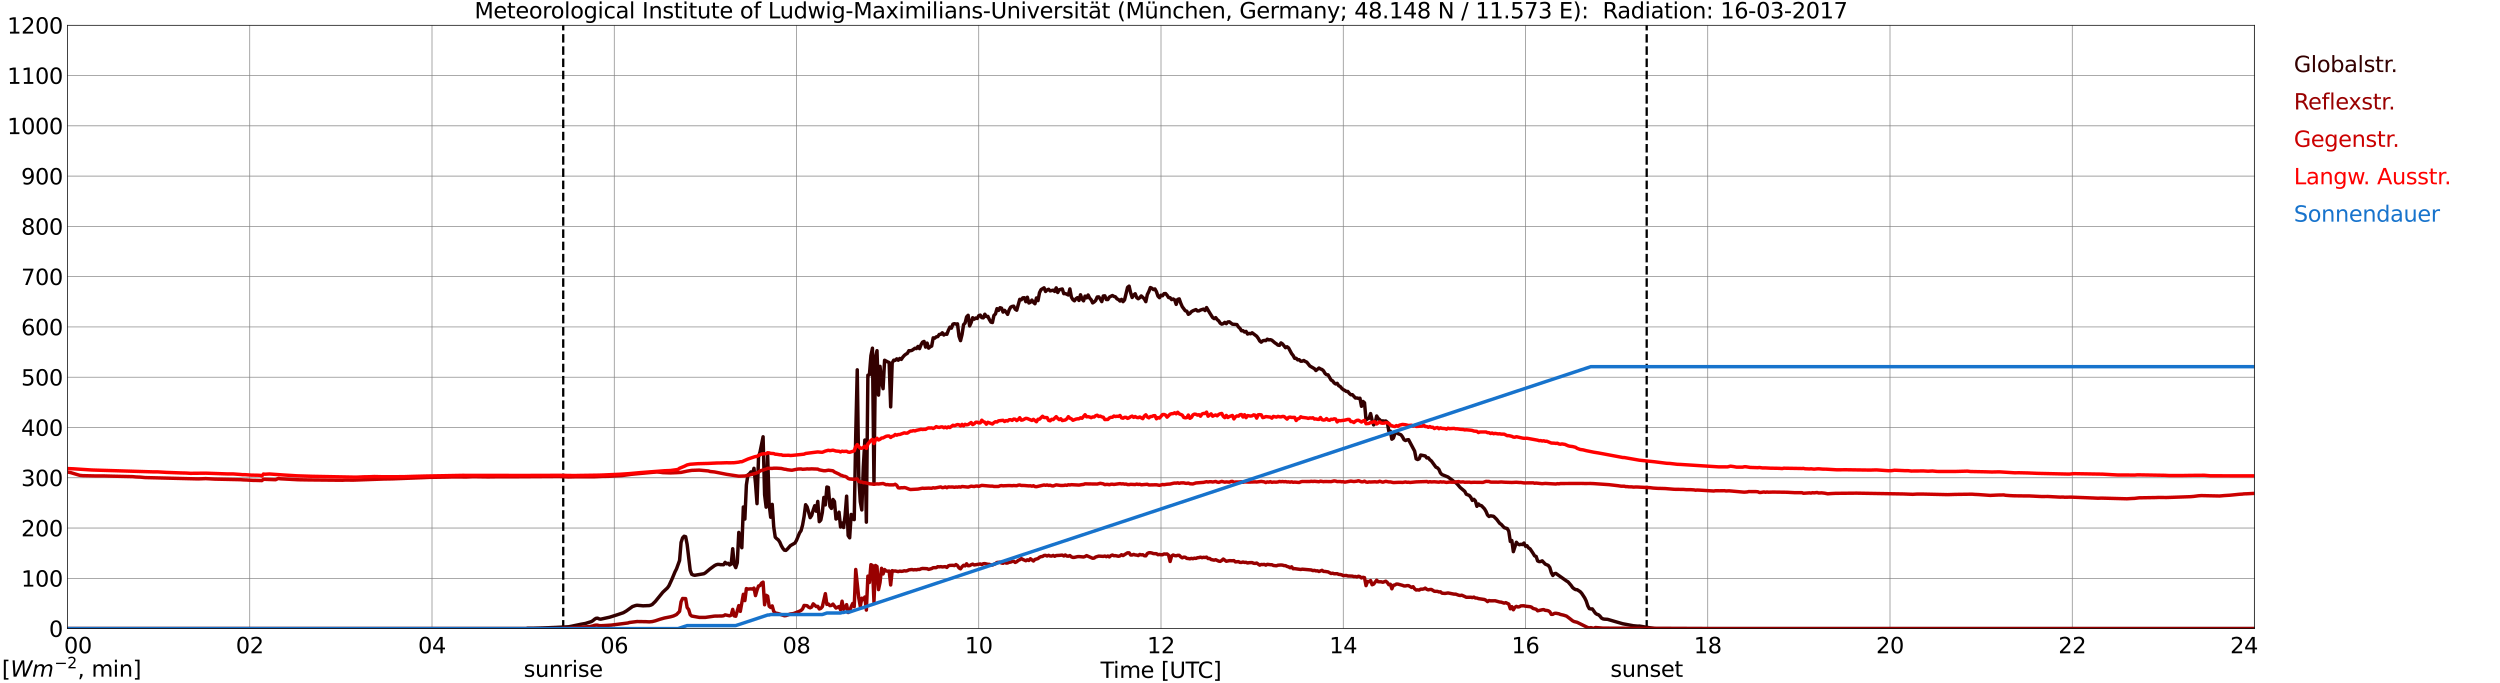 <?xml version="1.0" encoding="utf-8" standalone="no"?>
<!DOCTYPE svg PUBLIC "-//W3C//DTD SVG 1.1//EN"
  "http://www.w3.org/Graphics/SVG/1.1/DTD/svg11.dtd">
<svg xmlns:xlink="http://www.w3.org/1999/xlink" width="1085.4pt" height="296.64pt" viewBox="0 0 1085.4 296.64" xmlns="http://www.w3.org/2000/svg" version="1.1">
 <defs>
  <style type="text/css">*{stroke-linejoin: round; stroke-linecap: butt}</style>
 </defs>
 <g id="figure_1">
  <g id="patch_1">
   <path d="M 0 296.64 
L 1085.4 296.64 
L 1085.4 0 
L 0 0 
z
" style="fill: #ffffff"/>
  </g>
  <g id="axes_1">
   <g id="patch_2">
    <path d="M 29.306 272.909 
L 978.814 272.909 
L 978.814 10.976 
L 29.306 10.976 
z
" style="fill: #ffffff"/>
   </g>
   <g id="patch_3">
    <path d="M 978.814 272.909 
L 978.814 272.909 
L 978.814 10.976 
L 978.814 10.976 
z
" clip-path="url(#pb1dc2962b5)" style="fill: #d3d3d3; opacity: 0.25; stroke: #d3d3d3; stroke-linejoin: miter"/>
   </g>
   <g id="matplotlib.axis_1">
    <g id="xtick_1">
     <g id="line2d_1">
      <path d="M 29.306 272.909 
L 29.306 10.976 
" clip-path="url(#pb1dc2962b5)" style="fill: none; stroke: #808080; stroke-width: 0.3; stroke-linecap: square"/>
     </g>
     <g id="line2d_2"/>
     <g id="text_1">
      <!--    00 -->
      <g transform="translate(18.733 283.627) scale(0.095 -0.095)">
       <defs>
        <path id="DejaVuSans-20" transform="scale(0.016)"/>
        <path id="DejaVuSans-30" d="M 2034 4250 
Q 1547 4250 1301 3770 
Q 1056 3291 1056 2328 
Q 1056 1369 1301 889 
Q 1547 409 2034 409 
Q 2525 409 2770 889 
Q 3016 1369 3016 2328 
Q 3016 3291 2770 3770 
Q 2525 4250 2034 4250 
z
M 2034 4750 
Q 2819 4750 3233 4129 
Q 3647 3509 3647 2328 
Q 3647 1150 3233 529 
Q 2819 -91 2034 -91 
Q 1250 -91 836 529 
Q 422 1150 422 2328 
Q 422 3509 836 4129 
Q 1250 4750 2034 4750 
z
" transform="scale(0.016)"/>
       </defs>
       <use xlink:href="#DejaVuSans-20"/>
       <use xlink:href="#DejaVuSans-20" transform="translate(31.787 0)"/>
       <use xlink:href="#DejaVuSans-20" transform="translate(63.574 0)"/>
       <use xlink:href="#DejaVuSans-30" transform="translate(95.361 0)"/>
       <use xlink:href="#DejaVuSans-30" transform="translate(158.984 0)"/>
      </g>
     </g>
    </g>
    <g id="xtick_2">
     <g id="line2d_3">
      <path d="M 108.431 272.909 
L 108.431 10.976 
" clip-path="url(#pb1dc2962b5)" style="fill: none; stroke: #808080; stroke-width: 0.3; stroke-linecap: square"/>
     </g>
     <g id="line2d_4"/>
     <g id="text_2">
      <!-- 02 -->
      <g transform="translate(102.387 283.627) scale(0.095 -0.095)">
       <defs>
        <path id="DejaVuSans-32" d="M 1228 531 
L 3431 531 
L 3431 0 
L 469 0 
L 469 531 
Q 828 903 1448 1529 
Q 2069 2156 2228 2338 
Q 2531 2678 2651 2914 
Q 2772 3150 2772 3378 
Q 2772 3750 2511 3984 
Q 2250 4219 1831 4219 
Q 1534 4219 1204 4116 
Q 875 4013 500 3803 
L 500 4441 
Q 881 4594 1212 4672 
Q 1544 4750 1819 4750 
Q 2544 4750 2975 4387 
Q 3406 4025 3406 3419 
Q 3406 3131 3298 2873 
Q 3191 2616 2906 2266 
Q 2828 2175 2409 1742 
Q 1991 1309 1228 531 
z
" transform="scale(0.016)"/>
       </defs>
       <use xlink:href="#DejaVuSans-30"/>
       <use xlink:href="#DejaVuSans-32" transform="translate(63.623 0)"/>
      </g>
     </g>
    </g>
    <g id="xtick_3">
     <g id="line2d_5">
      <path d="M 187.557 272.909 
L 187.557 10.976 
" clip-path="url(#pb1dc2962b5)" style="fill: none; stroke: #808080; stroke-width: 0.3; stroke-linecap: square"/>
     </g>
     <g id="line2d_6"/>
     <g id="text_3">
      <!-- 04 -->
      <g transform="translate(181.513 283.627) scale(0.095 -0.095)">
       <defs>
        <path id="DejaVuSans-34" d="M 2419 4116 
L 825 1625 
L 2419 1625 
L 2419 4116 
z
M 2253 4666 
L 3047 4666 
L 3047 1625 
L 3713 1625 
L 3713 1100 
L 3047 1100 
L 3047 0 
L 2419 0 
L 2419 1100 
L 313 1100 
L 313 1709 
L 2253 4666 
z
" transform="scale(0.016)"/>
       </defs>
       <use xlink:href="#DejaVuSans-30"/>
       <use xlink:href="#DejaVuSans-34" transform="translate(63.623 0)"/>
      </g>
     </g>
    </g>
    <g id="xtick_4">
     <g id="line2d_7">
      <path d="M 266.683 272.909 
L 266.683 10.976 
" clip-path="url(#pb1dc2962b5)" style="fill: none; stroke: #808080; stroke-width: 0.3; stroke-linecap: square"/>
     </g>
     <g id="line2d_8"/>
     <g id="text_4">
      <!-- 06 -->
      <g transform="translate(260.638 283.627) scale(0.095 -0.095)">
       <defs>
        <path id="DejaVuSans-36" d="M 2113 2584 
Q 1688 2584 1439 2293 
Q 1191 2003 1191 1497 
Q 1191 994 1439 701 
Q 1688 409 2113 409 
Q 2538 409 2786 701 
Q 3034 994 3034 1497 
Q 3034 2003 2786 2293 
Q 2538 2584 2113 2584 
z
M 3366 4563 
L 3366 3988 
Q 3128 4100 2886 4159 
Q 2644 4219 2406 4219 
Q 1781 4219 1451 3797 
Q 1122 3375 1075 2522 
Q 1259 2794 1537 2939 
Q 1816 3084 2150 3084 
Q 2853 3084 3261 2657 
Q 3669 2231 3669 1497 
Q 3669 778 3244 343 
Q 2819 -91 2113 -91 
Q 1303 -91 875 529 
Q 447 1150 447 2328 
Q 447 3434 972 4092 
Q 1497 4750 2381 4750 
Q 2619 4750 2861 4703 
Q 3103 4656 3366 4563 
z
" transform="scale(0.016)"/>
       </defs>
       <use xlink:href="#DejaVuSans-30"/>
       <use xlink:href="#DejaVuSans-36" transform="translate(63.623 0)"/>
      </g>
     </g>
    </g>
    <g id="xtick_5">
     <g id="line2d_9">
      <path d="M 345.808 272.909 
L 345.808 10.976 
" clip-path="url(#pb1dc2962b5)" style="fill: none; stroke: #808080; stroke-width: 0.3; stroke-linecap: square"/>
     </g>
     <g id="line2d_10"/>
     <g id="text_5">
      <!-- 08 -->
      <g transform="translate(339.764 283.627) scale(0.095 -0.095)">
       <defs>
        <path id="DejaVuSans-38" d="M 2034 2216 
Q 1584 2216 1326 1975 
Q 1069 1734 1069 1313 
Q 1069 891 1326 650 
Q 1584 409 2034 409 
Q 2484 409 2743 651 
Q 3003 894 3003 1313 
Q 3003 1734 2745 1975 
Q 2488 2216 2034 2216 
z
M 1403 2484 
Q 997 2584 770 2862 
Q 544 3141 544 3541 
Q 544 4100 942 4425 
Q 1341 4750 2034 4750 
Q 2731 4750 3128 4425 
Q 3525 4100 3525 3541 
Q 3525 3141 3298 2862 
Q 3072 2584 2669 2484 
Q 3125 2378 3379 2068 
Q 3634 1759 3634 1313 
Q 3634 634 3220 271 
Q 2806 -91 2034 -91 
Q 1263 -91 848 271 
Q 434 634 434 1313 
Q 434 1759 690 2068 
Q 947 2378 1403 2484 
z
M 1172 3481 
Q 1172 3119 1398 2916 
Q 1625 2713 2034 2713 
Q 2441 2713 2670 2916 
Q 2900 3119 2900 3481 
Q 2900 3844 2670 4047 
Q 2441 4250 2034 4250 
Q 1625 4250 1398 4047 
Q 1172 3844 1172 3481 
z
" transform="scale(0.016)"/>
       </defs>
       <use xlink:href="#DejaVuSans-30"/>
       <use xlink:href="#DejaVuSans-38" transform="translate(63.623 0)"/>
      </g>
     </g>
    </g>
    <g id="xtick_6">
     <g id="line2d_11">
      <path d="M 424.934 272.909 
L 424.934 10.976 
" clip-path="url(#pb1dc2962b5)" style="fill: none; stroke: #808080; stroke-width: 0.3; stroke-linecap: square"/>
     </g>
     <g id="line2d_12"/>
     <g id="text_6">
      <!-- 10 -->
      <g transform="translate(418.89 283.627) scale(0.095 -0.095)">
       <defs>
        <path id="DejaVuSans-31" d="M 794 531 
L 1825 531 
L 1825 4091 
L 703 3866 
L 703 4441 
L 1819 4666 
L 2450 4666 
L 2450 531 
L 3481 531 
L 3481 0 
L 794 0 
L 794 531 
z
" transform="scale(0.016)"/>
       </defs>
       <use xlink:href="#DejaVuSans-31"/>
       <use xlink:href="#DejaVuSans-30" transform="translate(63.623 0)"/>
      </g>
     </g>
    </g>
    <g id="xtick_7">
     <g id="line2d_13">
      <path d="M 504.06 272.909 
L 504.06 10.976 
" clip-path="url(#pb1dc2962b5)" style="fill: none; stroke: #808080; stroke-width: 0.3; stroke-linecap: square"/>
     </g>
     <g id="line2d_14"/>
     <g id="text_7">
      <!-- 12 -->
      <g transform="translate(498.015 283.627) scale(0.095 -0.095)">
       <use xlink:href="#DejaVuSans-31"/>
       <use xlink:href="#DejaVuSans-32" transform="translate(63.623 0)"/>
      </g>
     </g>
    </g>
    <g id="xtick_8">
     <g id="line2d_15">
      <path d="M 583.185 272.909 
L 583.185 10.976 
" clip-path="url(#pb1dc2962b5)" style="fill: none; stroke: #808080; stroke-width: 0.3; stroke-linecap: square"/>
     </g>
     <g id="line2d_16"/>
     <g id="text_8">
      <!-- 14 -->
      <g transform="translate(577.141 283.627) scale(0.095 -0.095)">
       <use xlink:href="#DejaVuSans-31"/>
       <use xlink:href="#DejaVuSans-34" transform="translate(63.623 0)"/>
      </g>
     </g>
    </g>
    <g id="xtick_9">
     <g id="line2d_17">
      <path d="M 662.311 272.909 
L 662.311 10.976 
" clip-path="url(#pb1dc2962b5)" style="fill: none; stroke: #808080; stroke-width: 0.3; stroke-linecap: square"/>
     </g>
     <g id="line2d_18"/>
     <g id="text_9">
      <!-- 16 -->
      <g transform="translate(656.267 283.627) scale(0.095 -0.095)">
       <use xlink:href="#DejaVuSans-31"/>
       <use xlink:href="#DejaVuSans-36" transform="translate(63.623 0)"/>
      </g>
     </g>
    </g>
    <g id="xtick_10">
     <g id="line2d_19">
      <path d="M 741.437 272.909 
L 741.437 10.976 
" clip-path="url(#pb1dc2962b5)" style="fill: none; stroke: #808080; stroke-width: 0.3; stroke-linecap: square"/>
     </g>
     <g id="line2d_20"/>
     <g id="text_10">
      <!-- 18 -->
      <g transform="translate(735.392 283.627) scale(0.095 -0.095)">
       <use xlink:href="#DejaVuSans-31"/>
       <use xlink:href="#DejaVuSans-38" transform="translate(63.623 0)"/>
      </g>
     </g>
    </g>
    <g id="xtick_11">
     <g id="line2d_21">
      <path d="M 820.562 272.909 
L 820.562 10.976 
" clip-path="url(#pb1dc2962b5)" style="fill: none; stroke: #808080; stroke-width: 0.3; stroke-linecap: square"/>
     </g>
     <g id="line2d_22"/>
     <g id="text_11">
      <!-- 20 -->
      <g transform="translate(814.518 283.627) scale(0.095 -0.095)">
       <use xlink:href="#DejaVuSans-32"/>
       <use xlink:href="#DejaVuSans-30" transform="translate(63.623 0)"/>
      </g>
     </g>
    </g>
    <g id="xtick_12">
     <g id="line2d_23">
      <path d="M 899.688 272.909 
L 899.688 10.976 
" clip-path="url(#pb1dc2962b5)" style="fill: none; stroke: #808080; stroke-width: 0.3; stroke-linecap: square"/>
     </g>
     <g id="line2d_24"/>
     <g id="text_12">
      <!-- 22 -->
      <g transform="translate(893.644 283.627) scale(0.095 -0.095)">
       <use xlink:href="#DejaVuSans-32"/>
       <use xlink:href="#DejaVuSans-32" transform="translate(63.623 0)"/>
      </g>
     </g>
    </g>
    <g id="xtick_13">
     <g id="line2d_25">
      <path d="M 978.814 272.909 
L 978.814 10.976 
" clip-path="url(#pb1dc2962b5)" style="fill: none; stroke: #808080; stroke-width: 0.3; stroke-linecap: square"/>
     </g>
     <g id="line2d_26"/>
     <g id="text_13">
      <!-- 24    -->
      <g transform="translate(968.241 283.627) scale(0.095 -0.095)">
       <use xlink:href="#DejaVuSans-32"/>
       <use xlink:href="#DejaVuSans-34" transform="translate(63.623 0)"/>
       <use xlink:href="#DejaVuSans-20" transform="translate(127.246 0)"/>
       <use xlink:href="#DejaVuSans-20" transform="translate(159.033 0)"/>
       <use xlink:href="#DejaVuSans-20" transform="translate(190.82 0)"/>
      </g>
     </g>
    </g>
    <g id="text_14">
     <!-- Time [UTC] -->
     <g transform="translate(477.806 294.322) scale(0.095 -0.095)">
      <defs>
       <path id="DejaVuSans-54" d="M -19 4666 
L 3928 4666 
L 3928 4134 
L 2272 4134 
L 2272 0 
L 1638 0 
L 1638 4134 
L -19 4134 
L -19 4666 
z
" transform="scale(0.016)"/>
       <path id="DejaVuSans-69" d="M 603 3500 
L 1178 3500 
L 1178 0 
L 603 0 
L 603 3500 
z
M 603 4863 
L 1178 4863 
L 1178 4134 
L 603 4134 
L 603 4863 
z
" transform="scale(0.016)"/>
       <path id="DejaVuSans-6d" d="M 3328 2828 
Q 3544 3216 3844 3400 
Q 4144 3584 4550 3584 
Q 5097 3584 5394 3201 
Q 5691 2819 5691 2113 
L 5691 0 
L 5113 0 
L 5113 2094 
Q 5113 2597 4934 2840 
Q 4756 3084 4391 3084 
Q 3944 3084 3684 2787 
Q 3425 2491 3425 1978 
L 3425 0 
L 2847 0 
L 2847 2094 
Q 2847 2600 2669 2842 
Q 2491 3084 2119 3084 
Q 1678 3084 1418 2786 
Q 1159 2488 1159 1978 
L 1159 0 
L 581 0 
L 581 3500 
L 1159 3500 
L 1159 2956 
Q 1356 3278 1631 3431 
Q 1906 3584 2284 3584 
Q 2666 3584 2933 3390 
Q 3200 3197 3328 2828 
z
" transform="scale(0.016)"/>
       <path id="DejaVuSans-65" d="M 3597 1894 
L 3597 1613 
L 953 1613 
Q 991 1019 1311 708 
Q 1631 397 2203 397 
Q 2534 397 2845 478 
Q 3156 559 3463 722 
L 3463 178 
Q 3153 47 2828 -22 
Q 2503 -91 2169 -91 
Q 1331 -91 842 396 
Q 353 884 353 1716 
Q 353 2575 817 3079 
Q 1281 3584 2069 3584 
Q 2775 3584 3186 3129 
Q 3597 2675 3597 1894 
z
M 3022 2063 
Q 3016 2534 2758 2815 
Q 2500 3097 2075 3097 
Q 1594 3097 1305 2825 
Q 1016 2553 972 2059 
L 3022 2063 
z
" transform="scale(0.016)"/>
       <path id="DejaVuSans-5b" d="M 550 4863 
L 1875 4863 
L 1875 4416 
L 1125 4416 
L 1125 -397 
L 1875 -397 
L 1875 -844 
L 550 -844 
L 550 4863 
z
" transform="scale(0.016)"/>
       <path id="DejaVuSans-55" d="M 556 4666 
L 1191 4666 
L 1191 1831 
Q 1191 1081 1462 751 
Q 1734 422 2344 422 
Q 2950 422 3222 751 
Q 3494 1081 3494 1831 
L 3494 4666 
L 4128 4666 
L 4128 1753 
Q 4128 841 3676 375 
Q 3225 -91 2344 -91 
Q 1459 -91 1007 375 
Q 556 841 556 1753 
L 556 4666 
z
" transform="scale(0.016)"/>
       <path id="DejaVuSans-43" d="M 4122 4306 
L 4122 3641 
Q 3803 3938 3442 4084 
Q 3081 4231 2675 4231 
Q 1875 4231 1450 3742 
Q 1025 3253 1025 2328 
Q 1025 1406 1450 917 
Q 1875 428 2675 428 
Q 3081 428 3442 575 
Q 3803 722 4122 1019 
L 4122 359 
Q 3791 134 3420 21 
Q 3050 -91 2638 -91 
Q 1578 -91 968 557 
Q 359 1206 359 2328 
Q 359 3453 968 4101 
Q 1578 4750 2638 4750 
Q 3056 4750 3426 4639 
Q 3797 4528 4122 4306 
z
" transform="scale(0.016)"/>
       <path id="DejaVuSans-5d" d="M 1947 4863 
L 1947 -844 
L 622 -844 
L 622 -397 
L 1369 -397 
L 1369 4416 
L 622 4416 
L 622 4863 
L 1947 4863 
z
" transform="scale(0.016)"/>
      </defs>
      <use xlink:href="#DejaVuSans-54"/>
      <use xlink:href="#DejaVuSans-69" transform="translate(57.959 0)"/>
      <use xlink:href="#DejaVuSans-6d" transform="translate(85.742 0)"/>
      <use xlink:href="#DejaVuSans-65" transform="translate(183.154 0)"/>
      <use xlink:href="#DejaVuSans-20" transform="translate(244.678 0)"/>
      <use xlink:href="#DejaVuSans-5b" transform="translate(276.465 0)"/>
      <use xlink:href="#DejaVuSans-55" transform="translate(315.479 0)"/>
      <use xlink:href="#DejaVuSans-54" transform="translate(388.672 0)"/>
      <use xlink:href="#DejaVuSans-43" transform="translate(443.881 0)"/>
      <use xlink:href="#DejaVuSans-5d" transform="translate(513.705 0)"/>
     </g>
    </g>
   </g>
   <g id="matplotlib.axis_2">
    <g id="ytick_1">
     <g id="line2d_27">
      <path d="M 29.306 272.909 
L 978.814 272.909 
" clip-path="url(#pb1dc2962b5)" style="fill: none; stroke: #808080; stroke-width: 0.3; stroke-linecap: square"/>
     </g>
     <g id="line2d_28"/>
     <g id="text_15">
      <!-- 0 -->
      <g transform="translate(21.261 276.518) scale(0.095 -0.095)">
       <use xlink:href="#DejaVuSans-30"/>
      </g>
     </g>
    </g>
    <g id="ytick_2">
     <g id="line2d_29">
      <path d="M 29.306 251.081 
L 978.814 251.081 
" clip-path="url(#pb1dc2962b5)" style="fill: none; stroke: #808080; stroke-width: 0.3; stroke-linecap: square"/>
     </g>
     <g id="line2d_30"/>
     <g id="text_16">
      <!-- 100 -->
      <g transform="translate(9.173 254.69) scale(0.095 -0.095)">
       <use xlink:href="#DejaVuSans-31"/>
       <use xlink:href="#DejaVuSans-30" transform="translate(63.623 0)"/>
       <use xlink:href="#DejaVuSans-30" transform="translate(127.246 0)"/>
      </g>
     </g>
    </g>
    <g id="ytick_3">
     <g id="line2d_31">
      <path d="M 29.306 229.253 
L 978.814 229.253 
" clip-path="url(#pb1dc2962b5)" style="fill: none; stroke: #808080; stroke-width: 0.3; stroke-linecap: square"/>
     </g>
     <g id="line2d_32"/>
     <g id="text_17">
      <!-- 200 -->
      <g transform="translate(9.173 232.863) scale(0.095 -0.095)">
       <use xlink:href="#DejaVuSans-32"/>
       <use xlink:href="#DejaVuSans-30" transform="translate(63.623 0)"/>
       <use xlink:href="#DejaVuSans-30" transform="translate(127.246 0)"/>
      </g>
     </g>
    </g>
    <g id="ytick_4">
     <g id="line2d_33">
      <path d="M 29.306 207.426 
L 978.814 207.426 
" clip-path="url(#pb1dc2962b5)" style="fill: none; stroke: #808080; stroke-width: 0.3; stroke-linecap: square"/>
     </g>
     <g id="line2d_34"/>
     <g id="text_18">
      <!-- 300 -->
      <g transform="translate(9.173 211.035) scale(0.095 -0.095)">
       <defs>
        <path id="DejaVuSans-33" d="M 2597 2516 
Q 3050 2419 3304 2112 
Q 3559 1806 3559 1356 
Q 3559 666 3084 287 
Q 2609 -91 1734 -91 
Q 1441 -91 1130 -33 
Q 819 25 488 141 
L 488 750 
Q 750 597 1062 519 
Q 1375 441 1716 441 
Q 2309 441 2620 675 
Q 2931 909 2931 1356 
Q 2931 1769 2642 2001 
Q 2353 2234 1838 2234 
L 1294 2234 
L 1294 2753 
L 1863 2753 
Q 2328 2753 2575 2939 
Q 2822 3125 2822 3475 
Q 2822 3834 2567 4026 
Q 2313 4219 1838 4219 
Q 1578 4219 1281 4162 
Q 984 4106 628 3988 
L 628 4550 
Q 988 4650 1302 4700 
Q 1616 4750 1894 4750 
Q 2613 4750 3031 4423 
Q 3450 4097 3450 3541 
Q 3450 3153 3228 2886 
Q 3006 2619 2597 2516 
z
" transform="scale(0.016)"/>
       </defs>
       <use xlink:href="#DejaVuSans-33"/>
       <use xlink:href="#DejaVuSans-30" transform="translate(63.623 0)"/>
       <use xlink:href="#DejaVuSans-30" transform="translate(127.246 0)"/>
      </g>
     </g>
    </g>
    <g id="ytick_5">
     <g id="line2d_35">
      <path d="M 29.306 185.598 
L 978.814 185.598 
" clip-path="url(#pb1dc2962b5)" style="fill: none; stroke: #808080; stroke-width: 0.3; stroke-linecap: square"/>
     </g>
     <g id="line2d_36"/>
     <g id="text_19">
      <!-- 400 -->
      <g transform="translate(9.173 189.207) scale(0.095 -0.095)">
       <use xlink:href="#DejaVuSans-34"/>
       <use xlink:href="#DejaVuSans-30" transform="translate(63.623 0)"/>
       <use xlink:href="#DejaVuSans-30" transform="translate(127.246 0)"/>
      </g>
     </g>
    </g>
    <g id="ytick_6">
     <g id="line2d_37">
      <path d="M 29.306 163.77 
L 978.814 163.77 
" clip-path="url(#pb1dc2962b5)" style="fill: none; stroke: #808080; stroke-width: 0.3; stroke-linecap: square"/>
     </g>
     <g id="line2d_38"/>
     <g id="text_20">
      <!-- 500 -->
      <g transform="translate(9.173 167.379) scale(0.095 -0.095)">
       <defs>
        <path id="DejaVuSans-35" d="M 691 4666 
L 3169 4666 
L 3169 4134 
L 1269 4134 
L 1269 2991 
Q 1406 3038 1543 3061 
Q 1681 3084 1819 3084 
Q 2600 3084 3056 2656 
Q 3513 2228 3513 1497 
Q 3513 744 3044 326 
Q 2575 -91 1722 -91 
Q 1428 -91 1123 -41 
Q 819 9 494 109 
L 494 744 
Q 775 591 1075 516 
Q 1375 441 1709 441 
Q 2250 441 2565 725 
Q 2881 1009 2881 1497 
Q 2881 1984 2565 2268 
Q 2250 2553 1709 2553 
Q 1456 2553 1204 2497 
Q 953 2441 691 2322 
L 691 4666 
z
" transform="scale(0.016)"/>
       </defs>
       <use xlink:href="#DejaVuSans-35"/>
       <use xlink:href="#DejaVuSans-30" transform="translate(63.623 0)"/>
       <use xlink:href="#DejaVuSans-30" transform="translate(127.246 0)"/>
      </g>
     </g>
    </g>
    <g id="ytick_7">
     <g id="line2d_39">
      <path d="M 29.306 141.942 
L 978.814 141.942 
" clip-path="url(#pb1dc2962b5)" style="fill: none; stroke: #808080; stroke-width: 0.3; stroke-linecap: square"/>
     </g>
     <g id="line2d_40"/>
     <g id="text_21">
      <!-- 600 -->
      <g transform="translate(9.173 145.551) scale(0.095 -0.095)">
       <use xlink:href="#DejaVuSans-36"/>
       <use xlink:href="#DejaVuSans-30" transform="translate(63.623 0)"/>
       <use xlink:href="#DejaVuSans-30" transform="translate(127.246 0)"/>
      </g>
     </g>
    </g>
    <g id="ytick_8">
     <g id="line2d_41">
      <path d="M 29.306 120.114 
L 978.814 120.114 
" clip-path="url(#pb1dc2962b5)" style="fill: none; stroke: #808080; stroke-width: 0.3; stroke-linecap: square"/>
     </g>
     <g id="line2d_42"/>
     <g id="text_22">
      <!-- 700 -->
      <g transform="translate(9.173 123.724) scale(0.095 -0.095)">
       <defs>
        <path id="DejaVuSans-37" d="M 525 4666 
L 3525 4666 
L 3525 4397 
L 1831 0 
L 1172 0 
L 2766 4134 
L 525 4134 
L 525 4666 
z
" transform="scale(0.016)"/>
       </defs>
       <use xlink:href="#DejaVuSans-37"/>
       <use xlink:href="#DejaVuSans-30" transform="translate(63.623 0)"/>
       <use xlink:href="#DejaVuSans-30" transform="translate(127.246 0)"/>
      </g>
     </g>
    </g>
    <g id="ytick_9">
     <g id="line2d_43">
      <path d="M 29.306 98.287 
L 978.814 98.287 
" clip-path="url(#pb1dc2962b5)" style="fill: none; stroke: #808080; stroke-width: 0.3; stroke-linecap: square"/>
     </g>
     <g id="line2d_44"/>
     <g id="text_23">
      <!-- 800 -->
      <g transform="translate(9.173 101.896) scale(0.095 -0.095)">
       <use xlink:href="#DejaVuSans-38"/>
       <use xlink:href="#DejaVuSans-30" transform="translate(63.623 0)"/>
       <use xlink:href="#DejaVuSans-30" transform="translate(127.246 0)"/>
      </g>
     </g>
    </g>
    <g id="ytick_10">
     <g id="line2d_45">
      <path d="M 29.306 76.459 
L 978.814 76.459 
" clip-path="url(#pb1dc2962b5)" style="fill: none; stroke: #808080; stroke-width: 0.3; stroke-linecap: square"/>
     </g>
     <g id="line2d_46"/>
     <g id="text_24">
      <!-- 900 -->
      <g transform="translate(9.173 80.068) scale(0.095 -0.095)">
       <defs>
        <path id="DejaVuSans-39" d="M 703 97 
L 703 672 
Q 941 559 1184 500 
Q 1428 441 1663 441 
Q 2288 441 2617 861 
Q 2947 1281 2994 2138 
Q 2813 1869 2534 1725 
Q 2256 1581 1919 1581 
Q 1219 1581 811 2004 
Q 403 2428 403 3163 
Q 403 3881 828 4315 
Q 1253 4750 1959 4750 
Q 2769 4750 3195 4129 
Q 3622 3509 3622 2328 
Q 3622 1225 3098 567 
Q 2575 -91 1691 -91 
Q 1453 -91 1209 -44 
Q 966 3 703 97 
z
M 1959 2075 
Q 2384 2075 2632 2365 
Q 2881 2656 2881 3163 
Q 2881 3666 2632 3958 
Q 2384 4250 1959 4250 
Q 1534 4250 1286 3958 
Q 1038 3666 1038 3163 
Q 1038 2656 1286 2365 
Q 1534 2075 1959 2075 
z
" transform="scale(0.016)"/>
       </defs>
       <use xlink:href="#DejaVuSans-39"/>
       <use xlink:href="#DejaVuSans-30" transform="translate(63.623 0)"/>
       <use xlink:href="#DejaVuSans-30" transform="translate(127.246 0)"/>
      </g>
     </g>
    </g>
    <g id="ytick_11">
     <g id="line2d_47">
      <path d="M 29.306 54.631 
L 978.814 54.631 
" clip-path="url(#pb1dc2962b5)" style="fill: none; stroke: #808080; stroke-width: 0.3; stroke-linecap: square"/>
     </g>
     <g id="line2d_48"/>
     <g id="text_25">
      <!-- 1000 -->
      <g transform="translate(3.128 58.24) scale(0.095 -0.095)">
       <use xlink:href="#DejaVuSans-31"/>
       <use xlink:href="#DejaVuSans-30" transform="translate(63.623 0)"/>
       <use xlink:href="#DejaVuSans-30" transform="translate(127.246 0)"/>
       <use xlink:href="#DejaVuSans-30" transform="translate(190.869 0)"/>
      </g>
     </g>
    </g>
    <g id="ytick_12">
     <g id="line2d_49">
      <path d="M 29.306 32.803 
L 978.814 32.803 
" clip-path="url(#pb1dc2962b5)" style="fill: none; stroke: #808080; stroke-width: 0.3; stroke-linecap: square"/>
     </g>
     <g id="line2d_50"/>
     <g id="text_26">
      <!-- 1100 -->
      <g transform="translate(3.128 36.413) scale(0.095 -0.095)">
       <use xlink:href="#DejaVuSans-31"/>
       <use xlink:href="#DejaVuSans-31" transform="translate(63.623 0)"/>
       <use xlink:href="#DejaVuSans-30" transform="translate(127.246 0)"/>
       <use xlink:href="#DejaVuSans-30" transform="translate(190.869 0)"/>
      </g>
     </g>
    </g>
    <g id="ytick_13">
     <g id="line2d_51">
      <path d="M 29.306 10.976 
L 978.814 10.976 
" clip-path="url(#pb1dc2962b5)" style="fill: none; stroke: #808080; stroke-width: 0.3; stroke-linecap: square"/>
     </g>
     <g id="line2d_52"/>
     <g id="text_27">
      <!-- 1200 -->
      <g transform="translate(3.128 14.585) scale(0.095 -0.095)">
       <use xlink:href="#DejaVuSans-31"/>
       <use xlink:href="#DejaVuSans-32" transform="translate(63.623 0)"/>
       <use xlink:href="#DejaVuSans-30" transform="translate(127.246 0)"/>
       <use xlink:href="#DejaVuSans-30" transform="translate(190.869 0)"/>
      </g>
     </g>
    </g>
   </g>
   <g id="line2d_53">
    <path d="M 244.528 272.909 
L 244.528 10.976 
" clip-path="url(#pb1dc2962b5)" style="fill: none; stroke-dasharray: 3.7,1.6; stroke-dashoffset: 0; stroke: #000000"/>
   </g>
   <g id="line2d_54">
    <path d="M 714.93 272.909 
L 714.93 10.976 
" clip-path="url(#pb1dc2962b5)" style="fill: none; stroke-dasharray: 3.7,1.6; stroke-dashoffset: 0; stroke: #000000"/>
   </g>
   <g id="line2d_55">
    <path d="M 29.306 272.909 
L 113.707 272.909 
M 115.025 272.909 
L 228.439 272.909 
L 229.098 272.758 
L 231.736 272.758 
L 235.033 272.66 
L 241.626 272.389 
L 246.901 272.119 
L 248.22 271.868 
L 252.176 271.034 
L 254.155 270.685 
L 256.792 269.853 
L 257.451 269.427 
L 258.111 268.864 
L 258.77 268.458 
L 259.43 268.382 
L 260.089 268.689 
L 260.748 268.827 
L 262.067 268.537 
L 264.705 267.954 
L 268.002 266.908 
L 270.639 266.018 
L 271.958 265.243 
L 274.595 263.346 
L 275.914 262.899 
L 276.573 262.783 
L 279.211 263.016 
L 281.189 262.938 
L 281.849 262.918 
L 282.508 262.744 
L 283.167 262.434 
L 284.486 261.157 
L 287.783 257.108 
L 289.761 255.25 
L 290.42 254.32 
L 291.739 251.452 
L 293.058 248.276 
L 293.717 246.98 
L 295.036 243.356 
L 295.696 235.513 
L 296.355 233.518 
L 297.014 232.82 
L 297.674 233.014 
L 298.333 236.384 
L 299.652 247.58 
L 300.311 249.322 
L 300.971 249.632 
L 301.63 249.767 
L 305.586 249.09 
L 306.246 248.702 
L 308.224 247.036 
L 310.202 245.585 
L 310.861 245.236 
L 311.521 245.041 
L 312.18 245.041 
L 312.839 245.159 
L 314.158 245.179 
L 314.818 244.151 
L 315.477 244.79 
L 316.136 244.559 
L 316.796 245.295 
L 317.455 244.886 
L 318.114 238.244 
L 318.774 245.041 
L 319.433 246.436 
L 320.093 244.325 
L 320.752 231.154 
L 321.411 235.204 
L 322.071 237.799 
L 322.73 220.116 
L 323.39 225.364 
L 324.049 210.567 
L 324.708 206.21 
L 325.368 205.686 
L 326.027 204.891 
L 326.686 205.745 
L 327.346 203.324 
L 328.005 209.831 
L 328.665 218.662 
L 329.324 198.463 
L 329.983 196.178 
L 331.302 189.629 
L 331.961 214.79 
L 332.621 220.193 
L 333.28 197.57 
L 333.94 219.088 
L 334.599 224.571 
L 335.258 218.972 
L 335.918 228.734 
L 336.577 233.228 
L 337.236 233.887 
L 337.896 234.389 
L 338.555 235.378 
L 339.215 236.908 
L 339.874 238.05 
L 340.533 238.844 
L 341.193 238.96 
L 341.852 238.379 
L 343.171 236.889 
L 345.149 235.745 
L 345.808 234.584 
L 347.127 231.368 
L 347.787 230.38 
L 348.446 227.959 
L 349.105 224.261 
L 349.765 219.127 
L 350.424 220.097 
L 351.743 224.744 
L 352.402 223.757 
L 353.062 221.413 
L 353.721 219.573 
L 354.38 221.956 
L 355.04 217.695 
L 355.699 226.488 
L 356.359 225.791 
L 357.018 222.498 
L 357.677 215.971 
L 358.337 219.206 
L 358.996 211.457 
L 359.655 211.632 
L 360.315 219.826 
L 360.974 220.736 
L 361.634 216.842 
L 362.293 217.733 
L 362.952 225.344 
L 363.612 224.938 
L 364.271 222.362 
L 364.93 228.793 
L 365.59 227.049 
L 366.249 229.024 
L 366.909 223.777 
L 367.568 215.41 
L 368.227 232.512 
L 368.887 233.499 
L 369.546 223.351 
L 370.206 225.307 
L 370.865 225.597 
L 371.524 188.778 
L 372.184 160.559 
L 372.843 206.965 
L 373.502 217.831 
L 374.162 221.393 
L 374.821 202.743 
L 375.481 191.044 
L 376.14 226.702 
L 376.799 162.903 
L 377.459 162.729 
L 378.118 154.399 
L 378.777 151.164 
L 379.437 210.18 
L 380.096 155.272 
L 380.756 152.249 
L 381.415 171.541 
L 382.074 159.068 
L 382.734 165.479 
L 383.393 168.751 
L 384.053 156.414 
L 385.371 157.113 
L 386.031 157.383 
L 386.69 176.653 
L 387.349 157.634 
L 388.009 156.375 
L 388.668 156.434 
L 389.328 155.794 
L 389.987 156.394 
L 390.646 155.62 
L 391.306 156.045 
L 391.965 155.059 
L 392.624 154.303 
L 393.284 153.779 
L 393.943 153.413 
L 394.603 152.249 
L 395.262 152.289 
L 395.921 152.114 
L 397.24 151.204 
L 397.899 151.339 
L 398.559 150.409 
L 399.218 151.359 
L 399.878 149.654 
L 400.537 148.532 
L 401.196 148.242 
L 401.856 150.702 
L 402.515 148.958 
L 403.175 151.147 
L 403.834 150.584 
L 404.493 150.254 
L 405.153 146.672 
L 405.812 146.827 
L 406.471 146.247 
L 407.131 146.148 
L 407.79 145.201 
L 408.45 145.142 
L 409.109 144.483 
L 409.768 145.452 
L 410.428 145.027 
L 411.087 145.142 
L 411.746 143.398 
L 412.406 142.043 
L 413.065 142.468 
L 413.725 140.726 
L 414.384 140.513 
L 415.043 140.726 
L 415.703 140.611 
L 416.362 145.993 
L 417.022 147.892 
L 417.681 145.238 
L 418.34 140.938 
L 419 140.262 
L 419.659 137.588 
L 420.318 136.891 
L 420.978 141.501 
L 421.637 140.028 
L 422.297 137.937 
L 422.956 138.576 
L 423.615 138.072 
L 424.275 138.266 
L 424.934 137.066 
L 425.593 136.813 
L 426.253 137.898 
L 426.912 137.996 
L 427.572 136.426 
L 428.231 137.433 
L 428.89 137.356 
L 429.55 138.751 
L 430.209 139.836 
L 430.869 140.028 
L 431.528 136.931 
L 432.187 136.311 
L 432.847 134.006 
L 433.506 134.781 
L 434.165 133.6 
L 434.825 133.792 
L 435.484 135.497 
L 436.144 134.741 
L 436.803 135.497 
L 437.462 136.485 
L 438.122 134.586 
L 438.781 133.366 
L 439.44 133.037 
L 440.1 132.921 
L 440.759 134.237 
L 441.419 134.682 
L 442.737 129.957 
L 443.397 130.171 
L 444.056 129.319 
L 444.716 129.26 
L 445.375 130.985 
L 446.034 129.046 
L 446.694 131.546 
L 447.353 131.255 
L 448.012 130.286 
L 448.672 131.275 
L 449.331 131.875 
L 449.991 129.356 
L 450.65 130.52 
L 451.309 127.091 
L 451.969 125.755 
L 453.287 124.96 
L 453.947 126.549 
L 454.606 125.89 
L 455.266 125.58 
L 455.925 126.296 
L 457.244 125.986 
L 457.903 126.53 
L 458.563 124.98 
L 459.222 126.995 
L 459.881 125.794 
L 461.2 125.464 
L 461.859 127.499 
L 462.519 127.44 
L 463.838 128.079 
L 464.497 125.445 
L 465.156 129.009 
L 465.816 130.112 
L 466.475 130.596 
L 467.134 129.686 
L 467.794 129.241 
L 468.453 130.441 
L 469.113 127.981 
L 469.772 129.841 
L 470.431 130.616 
L 471.091 128.564 
L 471.75 129.319 
L 472.409 128.079 
L 473.069 129.415 
L 473.728 130.112 
L 474.388 131.506 
L 475.047 131.081 
L 475.706 130.422 
L 476.366 128.95 
L 477.025 128.891 
L 477.685 129.802 
L 478.344 130.945 
L 479.003 128.505 
L 479.663 128.426 
L 480.322 130.035 
L 480.981 130.055 
L 481.641 128.97 
L 482.96 128.311 
L 483.619 128.699 
L 484.278 128.874 
L 484.938 129.745 
L 485.597 130.055 
L 486.256 130.694 
L 486.916 129.976 
L 487.575 130.965 
L 488.235 130.19 
L 489.553 124.749 
L 490.213 124.225 
L 490.872 127.091 
L 491.532 129.164 
L 492.191 128.079 
L 492.85 127.536 
L 493.51 129.201 
L 494.169 129.706 
L 494.828 129.26 
L 495.488 128.485 
L 496.807 129.745 
L 497.466 130.965 
L 498.125 127.885 
L 498.785 126.586 
L 499.444 124.845 
L 500.103 125.155 
L 500.763 125.715 
L 501.422 125.445 
L 502.082 126.645 
L 502.741 128.564 
L 503.4 129.241 
L 504.06 128.156 
L 504.719 128.409 
L 505.379 127.499 
L 506.038 127.44 
L 506.697 128.175 
L 507.357 129.182 
L 508.016 129.26 
L 508.675 130.074 
L 509.335 129.802 
L 509.994 130.19 
L 510.654 132.146 
L 511.313 129.996 
L 511.972 129.765 
L 512.632 131.642 
L 513.291 133.152 
L 514.61 134.936 
L 515.269 135.11 
L 515.929 136.466 
L 516.588 136.077 
L 517.247 135.342 
L 517.907 134.936 
L 519.226 134.412 
L 519.885 134.992 
L 520.544 134.975 
L 521.204 134.606 
L 522.522 134.2 
L 523.182 134.837 
L 523.841 133.541 
L 525.16 135.767 
L 526.479 137.86 
L 527.138 138.325 
L 527.797 137.898 
L 528.457 138.771 
L 529.116 139.312 
L 529.776 140.301 
L 530.435 140.726 
L 531.094 140.513 
L 531.754 139.971 
L 532.413 140.532 
L 533.073 139.777 
L 533.732 139.718 
L 535.051 140.746 
L 537.029 140.921 
L 537.688 141.966 
L 538.348 142.567 
L 539.007 143.612 
L 539.666 143.573 
L 540.326 144.153 
L 540.985 143.883 
L 541.644 145.027 
L 542.304 144.736 
L 542.963 144.909 
L 543.623 144.483 
L 545.601 145.974 
L 546.26 146.867 
L 546.919 148.028 
L 547.579 148.552 
L 548.238 147.969 
L 548.898 147.814 
L 549.557 147.892 
L 550.216 147.253 
L 550.876 147.583 
L 551.535 147.467 
L 552.195 147.718 
L 553.513 148.842 
L 554.173 149.268 
L 554.832 149.829 
L 555.491 149.944 
L 556.151 148.879 
L 556.81 149.327 
L 558.129 150.953 
L 558.788 150.547 
L 559.448 151.049 
L 560.766 153.509 
L 561.426 154.343 
L 562.085 155.563 
L 562.745 155.563 
L 563.404 156.239 
L 564.063 156.163 
L 564.723 156.82 
L 565.382 156.803 
L 566.042 156.51 
L 566.701 156.938 
L 567.36 157.228 
L 568.679 158.894 
L 569.998 159.669 
L 570.657 160.055 
L 571.317 160.869 
L 572.635 159.784 
L 573.295 160.19 
L 573.954 160.424 
L 574.613 161.004 
L 575.273 162.129 
L 575.932 162.69 
L 576.592 162.748 
L 577.91 164.995 
L 578.57 165.361 
L 579.229 166.234 
L 579.889 166.699 
L 580.548 166.426 
L 581.207 167.474 
L 581.867 167.802 
L 582.526 168.596 
L 583.185 169.159 
L 583.845 169.487 
L 584.504 169.952 
L 585.164 169.952 
L 585.823 170.805 
L 586.482 171.386 
L 587.142 171.346 
L 588.46 172.8 
L 589.12 172.78 
L 589.779 172.975 
L 590.439 172.896 
L 591.098 176.402 
L 591.757 174.291 
L 592.417 174.891 
L 593.076 182.328 
L 593.736 181.806 
L 594.395 181.573 
L 595.054 179.558 
L 595.714 182.483 
L 596.373 184.478 
L 597.032 183.683 
L 597.692 180.606 
L 598.351 181.688 
L 599.011 182.212 
L 599.67 182.909 
L 600.329 182.716 
L 600.989 182.871 
L 601.648 182.773 
L 602.307 183.297 
L 602.967 187.172 
L 603.626 187.172 
L 604.286 190.677 
L 604.945 190.232 
L 605.604 188.274 
L 606.264 187.654 
L 606.923 188.254 
L 608.242 188.778 
L 608.901 189.649 
L 609.561 190.889 
L 610.22 191.258 
L 610.879 190.967 
L 611.539 190.889 
L 614.176 195.868 
L 614.836 199.199 
L 615.495 199.509 
L 616.154 199.179 
L 616.814 197.553 
L 618.792 197.959 
L 619.451 198.81 
L 620.111 198.753 
L 620.77 199.585 
L 621.429 200.109 
L 623.408 202.82 
L 624.067 203.11 
L 624.726 203.809 
L 625.386 205.339 
L 626.045 206.035 
L 628.683 207.1 
L 630.001 208.107 
L 630.661 208.571 
L 631.32 209.191 
L 631.98 209.521 
L 632.639 210.102 
L 633.958 211.651 
L 635.936 213.317 
L 636.595 214.576 
L 637.914 215.118 
L 638.573 215.932 
L 639.233 217.25 
L 639.892 216.785 
L 640.552 217.482 
L 641.211 219.826 
L 641.87 218.798 
L 642.53 219.418 
L 643.189 219.536 
L 644.508 220.928 
L 645.167 222.033 
L 645.827 223.602 
L 646.486 224.242 
L 647.145 223.951 
L 648.464 224.163 
L 649.783 225.462 
L 651.102 227.204 
L 651.761 227.649 
L 653.08 229.103 
L 654.399 229.489 
L 655.058 230.672 
L 655.717 235.068 
L 656.377 234.68 
L 657.036 239.504 
L 658.355 235.435 
L 659.014 236.21 
L 659.674 236.5 
L 660.333 236.308 
L 660.992 236.424 
L 661.652 235.765 
L 662.311 237.159 
L 662.97 236.945 
L 663.63 237.895 
L 664.289 238.264 
L 665.608 240.239 
L 666.267 241.344 
L 666.927 241.595 
L 667.586 243.531 
L 668.246 243.841 
L 668.905 243.784 
L 669.564 243.494 
L 670.883 244.906 
L 672.202 245.489 
L 672.861 246.399 
L 673.521 248.606 
L 674.18 249.846 
L 674.839 249.071 
L 675.499 248.955 
L 680.114 252.227 
L 680.774 252.616 
L 682.092 254.146 
L 682.752 255.076 
L 683.411 255.617 
L 684.071 255.986 
L 684.73 256.023 
L 686.049 256.876 
L 686.708 257.592 
L 688.027 259.607 
L 688.686 260.982 
L 689.346 263.016 
L 690.005 264.237 
L 690.664 264.372 
L 691.324 264.372 
L 692.643 266.212 
L 693.302 266.697 
L 693.961 266.889 
L 694.621 267.469 
L 695.28 268.323 
L 695.939 268.689 
L 696.599 268.807 
L 697.918 268.884 
L 701.215 269.853 
L 704.511 270.802 
L 709.127 271.673 
L 711.105 271.848 
L 711.765 271.809 
L 718.358 272.909 
L 978.154 272.909 
L 978.154 272.909 
" clip-path="url(#pb1dc2962b5)" style="fill: none; stroke: #330000; stroke-width: 1.5; stroke-linecap: square"/>
   </g>
   <g id="line2d_56">
    <path d="M 29.306 272.909 
L 243.604 272.909 
L 244.923 272.717 
L 246.242 272.815 
L 248.22 272.601 
L 256.133 272.02 
L 257.451 271.73 
L 258.111 271.497 
L 258.77 271.401 
L 259.43 271.42 
L 260.089 271.612 
L 260.748 271.652 
L 262.067 271.595 
L 265.364 271.401 
L 272.617 270.471 
L 273.277 270.257 
L 276.573 269.851 
L 280.53 269.91 
L 281.849 269.986 
L 283.167 269.87 
L 284.486 269.541 
L 286.464 268.882 
L 288.442 268.321 
L 291.08 267.797 
L 292.399 267.43 
L 293.717 266.81 
L 295.036 265.435 
L 295.696 261.27 
L 296.355 259.838 
L 297.674 259.895 
L 298.333 263.75 
L 298.992 264.621 
L 299.652 266.869 
L 300.311 267.469 
L 303.608 268.05 
L 306.246 268.05 
L 310.202 267.487 
L 313.499 267.43 
L 314.158 267.332 
L 314.818 266.945 
L 316.796 267.371 
L 317.455 267.061 
L 318.114 264.564 
L 318.774 267.391 
L 319.433 267.546 
L 320.752 262.936 
L 321.411 265.435 
L 322.73 258.018 
L 323.39 260.749 
L 324.049 255.538 
L 324.708 255.77 
L 326.027 255.654 
L 326.686 255.75 
L 327.346 255.324 
L 328.005 258.579 
L 328.665 256.235 
L 329.324 254.414 
L 329.983 254.22 
L 330.643 253.155 
L 331.302 252.749 
L 331.961 262.569 
L 332.621 258.444 
L 333.28 258.83 
L 333.94 263.209 
L 334.599 263.75 
L 335.258 263.054 
L 335.918 265.415 
L 336.577 266.131 
L 337.896 266.404 
L 340.533 267.332 
L 341.193 267.275 
L 343.171 266.559 
L 344.49 266.384 
L 347.127 265.356 
L 347.787 265.009 
L 348.446 264.37 
L 349.105 262.859 
L 350.424 262.975 
L 351.083 263.615 
L 351.743 263.885 
L 352.402 263.556 
L 353.062 262.161 
L 354.38 263.344 
L 355.04 263.246 
L 355.699 264.389 
L 356.359 264.136 
L 357.018 263.401 
L 358.337 257.745 
L 358.996 262.414 
L 359.655 262.239 
L 360.315 262.936 
L 360.974 262.859 
L 361.634 262.279 
L 362.952 263.981 
L 364.271 263.344 
L 364.93 264.756 
L 365.59 261.019 
L 366.249 264.564 
L 366.909 263.866 
L 367.568 262.51 
L 368.227 265.939 
L 368.887 265.339 
L 369.546 263.401 
L 370.206 262.006 
L 370.865 263.401 
L 371.524 247.248 
L 372.843 259.624 
L 373.502 263.265 
L 374.162 259.72 
L 374.821 260.321 
L 375.481 259.199 
L 376.14 264.874 
L 376.799 250.134 
L 377.459 252.884 
L 378.118 245.157 
L 378.777 245.504 
L 379.437 261.386 
L 380.096 245.504 
L 380.756 245.952 
L 381.415 255.984 
L 382.074 252.884 
L 382.734 246.726 
L 383.393 249.184 
L 384.053 247.268 
L 384.712 247.868 
L 385.371 248.003 
L 386.031 247.927 
L 386.69 253.969 
L 387.349 247.752 
L 388.009 247.947 
L 388.668 247.888 
L 389.987 248.178 
L 390.646 247.947 
L 391.306 248.062 
L 391.965 247.984 
L 392.624 247.792 
L 393.284 247.907 
L 393.943 247.752 
L 394.603 247.423 
L 395.921 247.248 
L 396.581 247.423 
L 397.24 247.307 
L 397.899 247.403 
L 398.559 247.209 
L 399.218 247.248 
L 399.878 246.938 
L 400.537 246.803 
L 402.515 246.899 
L 403.175 247.209 
L 404.493 246.842 
L 405.153 246.473 
L 406.471 246.454 
L 407.131 246.028 
L 407.79 246.106 
L 408.45 246.008 
L 409.109 246.144 
L 410.428 246.008 
L 411.087 246.358 
L 411.746 245.659 
L 412.406 245.467 
L 413.725 245.447 
L 414.384 245.563 
L 415.043 245.118 
L 415.703 245.563 
L 416.362 246.571 
L 417.022 246.958 
L 417.681 246.067 
L 418.34 245.428 
L 419 245.698 
L 419.659 244.768 
L 420.318 245.622 
L 420.978 245.563 
L 421.637 245.177 
L 422.297 244.923 
L 422.956 245.292 
L 425.593 244.847 
L 426.253 245.118 
L 426.912 244.749 
L 427.572 244.692 
L 428.89 245.002 
L 429.55 245.022 
L 430.209 245.312 
L 430.869 245.292 
L 432.187 244.731 
L 432.847 244.188 
L 434.165 244.111 
L 434.825 244.439 
L 435.484 244.557 
L 436.144 244.053 
L 436.803 244.478 
L 437.462 244.421 
L 438.122 244.111 
L 438.781 244.033 
L 439.44 243.762 
L 440.1 243.666 
L 440.759 244.188 
L 441.419 243.878 
L 442.078 243.317 
L 442.737 243.007 
L 443.397 242.503 
L 444.056 242.891 
L 445.375 243.452 
L 446.034 243.046 
L 446.694 243.337 
L 447.353 242.581 
L 448.672 243.568 
L 449.331 242.891 
L 450.65 242.503 
L 451.309 241.942 
L 451.969 241.671 
L 452.628 241.593 
L 453.287 241.167 
L 453.947 241.108 
L 454.606 241.398 
L 455.266 241.088 
L 455.925 241.398 
L 456.584 241.418 
L 457.244 241.147 
L 457.903 241.516 
L 458.563 241.187 
L 459.881 241.128 
L 461.2 240.992 
L 461.859 241.381 
L 462.519 240.953 
L 463.178 241.418 
L 463.838 241.477 
L 464.497 241.206 
L 465.156 241.767 
L 465.816 242.018 
L 466.475 241.981 
L 467.794 241.671 
L 468.453 241.632 
L 470.431 241.826 
L 471.091 241.612 
L 471.75 241.226 
L 474.388 242.387 
L 475.047 242.291 
L 475.706 241.826 
L 477.025 241.438 
L 479.003 241.573 
L 479.663 241.398 
L 480.322 241.689 
L 480.981 241.398 
L 481.641 241.787 
L 482.3 241.226 
L 482.96 240.973 
L 483.619 241.283 
L 484.278 241.226 
L 485.597 241.516 
L 486.256 241.341 
L 486.916 240.837 
L 487.575 241.206 
L 489.553 240.006 
L 490.213 240.023 
L 490.872 240.953 
L 491.532 240.953 
L 492.191 240.702 
L 492.85 240.933 
L 493.51 240.992 
L 494.169 241.206 
L 494.828 240.722 
L 495.488 240.916 
L 496.147 240.837 
L 496.807 241.283 
L 497.466 241.322 
L 498.125 240.316 
L 498.785 239.986 
L 499.444 239.966 
L 500.103 240.102 
L 500.763 240.353 
L 502.082 240.392 
L 502.741 240.837 
L 503.4 240.722 
L 504.06 240.857 
L 504.719 240.837 
L 505.379 240.508 
L 506.038 240.567 
L 506.697 240.508 
L 507.357 241.051 
L 508.016 243.762 
L 508.675 241.381 
L 509.335 240.953 
L 509.994 241.226 
L 510.654 241.302 
L 511.313 241.088 
L 511.972 241.108 
L 512.632 241.767 
L 513.291 242.173 
L 513.95 241.883 
L 514.61 241.942 
L 515.269 242.446 
L 515.929 242.483 
L 516.588 242.638 
L 517.247 242.407 
L 517.907 242.581 
L 518.566 242.328 
L 519.226 242.446 
L 519.885 242.136 
L 520.544 242.077 
L 521.204 241.883 
L 521.863 242.136 
L 522.522 241.961 
L 523.182 242.038 
L 523.841 241.883 
L 524.501 242.503 
L 525.16 242.446 
L 525.819 242.928 
L 527.138 243.201 
L 527.797 243.007 
L 529.116 243.627 
L 529.776 243.723 
L 530.435 243.317 
L 531.094 242.717 
L 532.413 243.684 
L 533.732 243.413 
L 535.051 243.452 
L 535.71 243.393 
L 536.369 243.956 
L 537.688 243.821 
L 538.348 244.188 
L 539.007 244.188 
L 539.666 243.994 
L 540.326 244.188 
L 540.985 244.131 
L 541.644 244.439 
L 542.304 244.284 
L 543.623 244.247 
L 544.282 244.557 
L 544.941 244.613 
L 545.601 244.458 
L 546.919 245.369 
L 547.579 245.059 
L 548.238 245.118 
L 548.898 245.022 
L 549.557 245.369 
L 550.216 245.002 
L 551.535 245.177 
L 552.195 245.177 
L 552.854 245.504 
L 554.173 245.642 
L 554.832 245.388 
L 556.151 245.292 
L 556.81 245.351 
L 557.47 245.563 
L 558.129 245.583 
L 558.788 245.932 
L 559.448 246.106 
L 560.107 246.493 
L 560.766 246.087 
L 561.426 246.918 
L 562.085 246.879 
L 564.723 247.248 
L 565.382 247.113 
L 569.338 247.462 
L 569.998 247.752 
L 570.657 247.617 
L 571.317 247.868 
L 571.976 247.809 
L 572.635 248.119 
L 573.954 247.617 
L 574.613 248.082 
L 575.273 248.099 
L 576.592 248.294 
L 577.91 248.992 
L 578.57 248.857 
L 579.229 249.108 
L 580.548 249.069 
L 581.207 249.378 
L 581.867 249.418 
L 582.526 249.573 
L 583.185 249.922 
L 584.504 249.843 
L 585.164 250.057 
L 587.142 250.134 
L 587.801 250.348 
L 588.46 250.289 
L 589.12 250.503 
L 589.779 250.173 
L 590.439 250.367 
L 591.098 250.909 
L 591.757 250.638 
L 592.417 250.793 
L 593.076 254.259 
L 593.736 252.439 
L 594.395 252.517 
L 595.054 252.052 
L 595.714 253.873 
L 596.373 253.6 
L 597.692 251.897 
L 598.351 252.574 
L 599.67 252.594 
L 600.329 252.808 
L 601.648 252.343 
L 602.307 252.884 
L 602.967 253.853 
L 603.626 253.659 
L 604.286 255.634 
L 604.945 254.104 
L 605.604 253.988 
L 606.264 253.563 
L 606.923 253.6 
L 608.901 254.124 
L 609.561 254.394 
L 610.22 254.394 
L 610.879 254.24 
L 611.539 254.259 
L 612.858 255.034 
L 613.517 254.724 
L 614.176 255.654 
L 614.836 256.158 
L 615.495 256.08 
L 616.154 256.195 
L 616.814 255.77 
L 617.473 255.809 
L 618.133 255.693 
L 618.792 255.344 
L 619.451 255.868 
L 620.111 256.099 
L 620.77 255.944 
L 621.429 255.905 
L 622.748 256.719 
L 624.067 256.739 
L 624.726 257.009 
L 625.386 256.933 
L 626.045 257.533 
L 627.364 257.649 
L 628.683 257.435 
L 631.32 257.959 
L 631.98 257.939 
L 633.298 258.424 
L 633.958 258.54 
L 634.617 258.404 
L 635.936 258.985 
L 636.595 259.314 
L 638.573 259.295 
L 639.233 259.45 
L 639.892 259.238 
L 640.552 259.644 
L 641.211 259.644 
L 641.87 259.895 
L 644.508 260.284 
L 645.167 260.631 
L 645.827 261.194 
L 646.486 260.729 
L 647.145 260.845 
L 649.123 260.825 
L 651.102 261.368 
L 651.761 261.425 
L 653.08 261.871 
L 653.739 261.639 
L 655.058 262.279 
L 655.717 264.311 
L 656.377 263.381 
L 657.036 264.736 
L 657.695 263.691 
L 658.355 263.265 
L 659.014 263.536 
L 659.674 263.42 
L 660.333 263.034 
L 661.652 263.014 
L 662.311 263.189 
L 664.289 263.401 
L 664.949 263.615 
L 665.608 264.176 
L 666.927 264.505 
L 667.586 265.184 
L 669.564 264.736 
L 670.224 264.66 
L 670.883 264.99 
L 671.542 265.029 
L 672.202 265.184 
L 672.861 265.61 
L 673.521 266.732 
L 674.18 266.714 
L 674.839 266.306 
L 675.499 266.249 
L 676.817 266.481 
L 677.477 266.771 
L 678.796 267.061 
L 680.114 267.487 
L 681.433 268.476 
L 682.752 269.521 
L 683.411 269.851 
L 684.73 270.18 
L 689.346 272.466 
L 690.005 272.601 
L 690.664 272.485 
L 691.983 272.795 
L 692.643 272.448 
L 695.939 272.71 
L 742.096 272.909 
L 978.154 272.909 
L 978.154 272.909 
" clip-path="url(#pb1dc2962b5)" style="fill: none; stroke: #990000; stroke-width: 1.5; stroke-linecap: square"/>
   </g>
   <g id="line2d_57">
    <path d="M 29.306 204.944 
L 30.625 205.171 
L 34.581 206.365 
L 35.9 206.5 
L 41.175 206.622 
L 45.131 206.631 
L 49.087 206.74 
L 57.659 206.937 
L 58.978 207.068 
L 60.956 207.15 
L 62.934 207.34 
L 86.013 207.923 
L 89.309 207.792 
L 93.266 208.011 
L 104.475 208.262 
L 105.794 208.36 
L 107.113 208.406 
L 109.75 208.563 
L 111.069 208.578 
L 113.707 208.657 
L 114.366 208.083 
L 119.641 208.275 
L 120.96 207.683 
L 121.619 207.869 
L 129.532 208.29 
L 134.147 208.366 
L 148.654 208.504 
L 149.972 208.417 
L 153.269 208.46 
L 166.457 207.978 
L 170.413 207.906 
L 183.601 207.38 
L 186.238 207.257 
L 194.151 207.129 
L 196.129 207.07 
L 202.723 207.087 
L 205.36 206.967 
L 209.976 207.039 
L 211.954 207.063 
L 213.932 207.037 
L 216.57 207.002 
L 223.164 207.009 
L 242.945 206.893 
L 246.901 207.085 
L 249.539 207.022 
L 256.792 207.002 
L 258.111 207.002 
L 261.408 206.854 
L 264.045 206.808 
L 269.98 206.48 
L 273.936 205.95 
L 275.255 205.815 
L 285.145 204.902 
L 286.464 205.011 
L 287.783 205.201 
L 291.08 205.321 
L 293.717 205.208 
L 295.696 205.099 
L 298.333 204.533 
L 300.311 204.219 
L 303.608 204.101 
L 307.564 204.466 
L 308.224 204.693 
L 310.202 204.898 
L 312.18 205.284 
L 315.477 205.937 
L 320.752 206.744 
L 323.39 206.653 
L 324.708 206.393 
L 328.005 205.511 
L 329.324 205 
L 329.983 204.488 
L 330.643 204.232 
L 331.302 204.119 
L 331.961 203.828 
L 332.621 203.671 
L 333.28 203.335 
L 335.258 203.357 
L 335.918 203.276 
L 337.236 203.27 
L 339.215 203.385 
L 340.533 203.704 
L 341.193 203.761 
L 341.852 203.935 
L 343.171 204.097 
L 343.83 204.164 
L 345.149 203.879 
L 346.468 203.632 
L 347.787 203.579 
L 348.446 203.745 
L 349.765 203.658 
L 350.424 203.569 
L 351.083 203.632 
L 352.402 203.56 
L 355.04 203.665 
L 355.699 203.992 
L 357.677 204.378 
L 358.337 204.378 
L 359.655 204.138 
L 361.634 204.394 
L 362.293 204.918 
L 364.271 205.836 
L 364.93 206.275 
L 365.59 206.448 
L 366.249 206.751 
L 366.909 206.836 
L 367.568 207.126 
L 368.227 207.733 
L 368.887 207.956 
L 370.206 208.054 
L 370.865 208.131 
L 371.524 207.971 
L 372.184 207.945 
L 372.843 209.032 
L 373.502 209.233 
L 374.162 209.279 
L 374.821 209.543 
L 375.481 209.543 
L 377.459 210.03 
L 379.437 210.233 
L 380.756 210.084 
L 381.415 210.132 
L 383.393 209.916 
L 384.712 210.442 
L 385.371 210.39 
L 386.031 210.514 
L 388.009 210.499 
L 388.668 210.248 
L 389.328 210.693 
L 389.987 211.776 
L 390.646 211.863 
L 391.306 211.737 
L 391.965 211.776 
L 392.624 211.678 
L 393.284 211.813 
L 394.603 212.33 
L 395.262 212.531 
L 398.559 212.343 
L 400.537 211.95 
L 401.196 212.025 
L 403.175 211.924 
L 404.493 211.992 
L 405.153 211.752 
L 405.812 211.878 
L 408.45 211.387 
L 409.109 211.732 
L 409.768 211.636 
L 410.428 211.398 
L 411.087 211.763 
L 411.746 211.379 
L 412.406 211.453 
L 413.725 211.437 
L 414.384 211.586 
L 415.043 211.42 
L 415.703 211.509 
L 416.362 211.35 
L 417.022 211.505 
L 417.681 211.217 
L 420.318 211.485 
L 421.637 211.079 
L 422.956 211.241 
L 423.615 211.049 
L 424.275 211.023 
L 424.934 211.171 
L 426.253 210.732 
L 430.209 211.075 
L 430.869 211.042 
L 431.528 211.208 
L 433.506 211.202 
L 434.165 210.927 
L 434.825 210.818 
L 435.484 210.922 
L 438.122 210.802 
L 439.44 210.879 
L 440.1 210.802 
L 441.419 210.879 
L 442.078 210.639 
L 442.737 210.558 
L 443.397 210.774 
L 444.716 210.785 
L 446.694 210.949 
L 447.353 210.903 
L 448.012 211.093 
L 448.672 210.876 
L 449.331 211.245 
L 449.991 211.302 
L 453.287 210.558 
L 453.947 210.708 
L 454.606 210.534 
L 455.266 210.767 
L 455.925 210.649 
L 456.584 210.907 
L 457.244 210.986 
L 458.563 210.505 
L 460.541 210.772 
L 461.859 210.752 
L 462.519 210.591 
L 463.178 210.73 
L 463.838 210.457 
L 464.497 210.553 
L 465.156 210.427 
L 468.453 210.604 
L 469.772 210.385 
L 470.431 210.311 
L 471.091 210.056 
L 472.409 210.097 
L 476.366 210.154 
L 477.685 209.837 
L 479.003 210.071 
L 479.663 210.425 
L 480.322 210.302 
L 480.981 210.305 
L 481.641 210.462 
L 482.3 210.235 
L 482.96 210.219 
L 483.619 210.331 
L 486.256 209.966 
L 486.916 210.113 
L 487.575 210.045 
L 488.235 210.219 
L 488.894 210.152 
L 489.553 210.388 
L 490.213 210.412 
L 490.872 210.265 
L 492.85 210.374 
L 493.51 210.161 
L 494.169 210.331 
L 494.828 210.237 
L 495.488 210.477 
L 497.466 210.3 
L 498.125 210.243 
L 498.785 210.545 
L 502.082 210.468 
L 503.4 210.724 
L 504.719 210.346 
L 505.379 210.431 
L 506.697 210.228 
L 508.016 210.156 
L 509.335 209.827 
L 509.994 209.709 
L 510.654 209.776 
L 511.313 209.61 
L 511.972 209.848 
L 512.632 209.659 
L 513.95 209.634 
L 514.61 209.813 
L 515.269 209.866 
L 515.929 209.711 
L 516.588 210.03 
L 517.907 210.108 
L 519.226 209.678 
L 522.522 209.423 
L 523.841 209.137 
L 524.501 209.277 
L 525.16 209.141 
L 525.819 209.141 
L 526.479 209.277 
L 527.797 209.041 
L 528.457 209.314 
L 529.116 209.429 
L 530.435 209.006 
L 531.754 209.344 
L 532.413 209.218 
L 533.732 209.34 
L 534.391 209.069 
L 535.051 208.984 
L 535.71 209.379 
L 536.369 209.272 
L 537.688 209.27 
L 539.007 209.178 
L 539.666 209.427 
L 540.326 209.207 
L 542.304 209.311 
L 544.941 209.215 
L 545.601 209.268 
L 547.579 209.008 
L 548.898 209.209 
L 549.557 209.514 
L 550.216 209.204 
L 550.876 209.346 
L 551.535 209.1 
L 552.195 209.423 
L 552.854 209.281 
L 554.173 209.335 
L 554.832 209.244 
L 555.491 209.023 
L 556.151 209.15 
L 556.81 209.043 
L 557.47 209.167 
L 558.129 209.082 
L 558.788 209.253 
L 559.448 209.2 
L 560.107 209.353 
L 560.766 209.163 
L 561.426 209.407 
L 562.085 209.305 
L 564.063 209.482 
L 564.723 209.183 
L 565.382 209.045 
L 568.679 209.058 
L 569.338 208.953 
L 569.998 209.054 
L 570.657 208.956 
L 571.976 209.087 
L 572.635 209.163 
L 573.295 208.899 
L 574.613 209.13 
L 575.273 209.052 
L 577.91 209.113 
L 579.229 208.785 
L 579.889 208.875 
L 580.548 209.087 
L 581.867 209.052 
L 582.526 209.176 
L 583.185 209.122 
L 583.845 209.335 
L 586.482 208.877 
L 587.801 209.074 
L 589.12 208.908 
L 589.779 208.7 
L 591.098 209.189 
L 591.757 209.165 
L 592.417 208.905 
L 593.076 209.274 
L 593.736 209.394 
L 594.395 209.211 
L 595.054 209.272 
L 597.032 209.165 
L 597.692 209.263 
L 598.351 209.209 
L 599.011 208.938 
L 600.329 209.362 
L 601.648 208.986 
L 602.967 209.239 
L 603.626 209.22 
L 604.945 209.514 
L 606.923 209.416 
L 608.242 209.407 
L 608.901 209.464 
L 610.22 209.248 
L 610.879 209.403 
L 611.539 209.353 
L 612.198 209.469 
L 614.836 209.213 
L 618.792 209.093 
L 619.451 209.045 
L 620.111 209.329 
L 620.77 209.117 
L 621.429 209.25 
L 622.748 209.163 
L 624.726 209.357 
L 625.386 209.152 
L 626.045 209.307 
L 626.705 209.215 
L 628.023 209.449 
L 629.342 209.292 
L 630.661 209.364 
L 631.98 209.231 
L 633.298 209.074 
L 633.958 209.287 
L 635.276 209.224 
L 635.936 209.377 
L 637.914 209.331 
L 638.573 209.451 
L 639.892 209.383 
L 643.848 209.438 
L 645.167 209.001 
L 646.486 209.043 
L 647.145 209.311 
L 649.123 209.316 
L 650.442 209.349 
L 651.761 209.248 
L 653.08 209.355 
L 656.377 209.469 
L 658.355 209.37 
L 659.674 209.488 
L 660.333 209.473 
L 661.652 209.669 
L 665.608 209.624 
L 666.267 209.818 
L 666.927 209.728 
L 669.564 210.003 
L 670.883 209.875 
L 675.499 210.141 
L 676.158 209.984 
L 676.817 210.067 
L 677.477 209.929 
L 686.708 209.888 
L 688.027 209.927 
L 690.664 209.91 
L 691.983 209.968 
L 698.577 210.42 
L 702.533 210.883 
L 703.852 211.088 
L 705.171 211.077 
L 705.83 211.278 
L 706.49 211.261 
L 707.149 211.359 
L 708.468 211.374 
L 709.127 211.485 
L 710.446 211.42 
L 716.38 211.728 
L 717.699 211.898 
L 719.677 212.027 
L 720.996 212.051 
L 722.974 212.112 
L 726.93 212.433 
L 730.887 212.485 
L 732.205 212.601 
L 734.184 212.601 
L 735.502 212.69 
L 736.162 212.83 
L 736.821 212.745 
L 738.14 212.815 
L 744.074 213.179 
L 744.734 213.061 
L 746.712 213.07 
L 748.69 213.037 
L 749.349 213.164 
L 750.668 213.092 
L 757.262 213.681 
L 758.581 213.574 
L 759.24 213.413 
L 762.537 213.446 
L 763.196 213.505 
L 763.856 213.828 
L 764.515 213.793 
L 765.834 213.579 
L 766.493 213.729 
L 767.153 213.605 
L 767.812 213.692 
L 769.79 213.633 
L 775.725 213.716 
L 779.021 213.889 
L 782.318 213.889 
L 782.978 214.162 
L 785.615 213.978 
L 786.275 214.085 
L 786.934 213.891 
L 787.593 213.989 
L 788.912 213.821 
L 789.572 214.042 
L 790.89 213.978 
L 792.209 214.133 
L 793.528 214.397 
L 794.847 214.288 
L 796.825 214.19 
L 806.056 214.105 
L 826.497 214.463 
L 830.453 214.618 
L 832.431 214.493 
L 835.069 214.509 
L 845.619 214.753 
L 848.916 214.646 
L 856.169 214.554 
L 857.488 214.655 
L 858.806 214.709 
L 864.082 215.083 
L 867.378 214.926 
L 870.016 214.88 
L 870.675 215.03 
L 872.653 215.174 
L 874.632 215.262 
L 877.269 215.284 
L 879.247 215.325 
L 881.225 215.325 
L 885.182 215.524 
L 886.5 215.574 
L 889.138 215.554 
L 894.413 215.834 
L 895.732 215.792 
L 896.391 215.886 
L 899.029 215.827 
L 908.919 216.211 
L 910.898 216.314 
L 912.216 216.253 
L 923.426 216.556 
L 925.404 216.436 
L 926.723 216.379 
L 928.701 216.137 
L 935.954 216.021 
L 937.273 215.962 
L 940.57 216.006 
L 951.12 215.633 
L 952.438 215.519 
L 954.417 215.255 
L 955.735 215.168 
L 963.648 215.34 
L 965.626 215.163 
L 968.264 214.993 
L 970.242 214.795 
L 972.22 214.592 
L 973.539 214.517 
L 974.198 214.419 
L 975.517 214.38 
L 978.154 214.24 
L 978.154 214.24 
" clip-path="url(#pb1dc2962b5)" style="fill: none; stroke: #cc0000; stroke-width: 1.5; stroke-linecap: square"/>
   </g>
   <g id="line2d_58">
    <path d="M 29.306 203.433 
L 31.943 203.538 
L 39.856 204.051 
L 42.493 204.136 
L 66.89 204.878 
L 68.209 204.852 
L 72.166 205.086 
L 78.759 205.332 
L 80.737 205.378 
L 82.716 205.496 
L 89.309 205.43 
L 98.541 205.754 
L 101.178 205.756 
L 103.156 205.908 
L 104.475 205.996 
L 105.135 206.072 
L 106.453 206.083 
L 109.091 206.275 
L 112.388 206.334 
L 113.047 206.404 
L 113.707 206.642 
L 114.366 205.797 
L 115.025 205.895 
L 117.003 205.784 
L 122.938 206.21 
L 125.575 206.371 
L 128.872 206.574 
L 135.466 206.79 
L 154.588 207.166 
L 157.885 207.02 
L 160.523 206.976 
L 162.501 206.895 
L 166.457 206.989 
L 172.391 206.969 
L 175.688 206.937 
L 179.645 206.81 
L 184.26 206.688 
L 185.579 206.659 
L 192.832 206.531 
L 200.745 206.38 
L 210.635 206.402 
L 228.439 206.417 
L 242.945 206.369 
L 249.539 206.461 
L 251.517 206.415 
L 260.089 206.286 
L 262.067 206.21 
L 269.32 205.889 
L 273.277 205.618 
L 277.892 205.193 
L 288.442 204.385 
L 291.08 204.276 
L 293.717 203.911 
L 294.377 203.793 
L 295.036 203.289 
L 297.014 202.488 
L 298.333 201.842 
L 299.652 201.554 
L 302.949 201.32 
L 304.267 201.283 
L 307.564 201.194 
L 311.521 201.002 
L 312.839 200.999 
L 315.477 200.901 
L 316.796 200.938 
L 318.774 200.886 
L 320.752 200.644 
L 321.411 200.465 
L 322.071 200.467 
L 324.708 199.303 
L 327.346 198.404 
L 328.005 198.21 
L 328.665 198.164 
L 329.983 197.341 
L 331.302 197.011 
L 332.621 197.007 
L 333.28 196.555 
L 333.94 196.638 
L 334.599 196.835 
L 335.918 196.924 
L 336.577 197.204 
L 337.236 197.225 
L 338.555 197.45 
L 339.215 197.439 
L 339.874 197.701 
L 342.512 197.658 
L 343.171 197.765 
L 344.49 197.658 
L 349.105 197.177 
L 349.765 196.878 
L 353.062 196.453 
L 355.04 196.208 
L 356.359 196.33 
L 357.018 196.363 
L 358.337 195.837 
L 359.655 195.481 
L 360.315 195.656 
L 361.634 195.444 
L 362.952 195.824 
L 364.271 195.92 
L 364.93 196.224 
L 365.59 195.874 
L 366.249 196.003 
L 367.568 195.914 
L 368.227 196.287 
L 368.887 196.374 
L 370.865 195.754 
L 371.524 193.986 
L 372.184 193.013 
L 372.843 193.905 
L 373.502 194.571 
L 374.162 194.597 
L 374.821 194.3 
L 375.481 193.74 
L 376.14 194.678 
L 376.799 192.762 
L 378.118 191.192 
L 378.777 190.797 
L 379.437 192.57 
L 380.096 190.871 
L 380.756 190.291 
L 381.415 191.015 
L 382.074 190.712 
L 382.734 190.179 
L 383.393 190.123 
L 384.712 189.429 
L 385.371 189.298 
L 386.031 189.287 
L 386.69 189.928 
L 387.349 189.437 
L 388.009 189.252 
L 388.668 188.632 
L 389.328 188.942 
L 389.987 188.651 
L 390.646 188.641 
L 392.624 187.914 
L 393.284 188.069 
L 393.943 188.036 
L 395.262 187.198 
L 395.921 187.161 
L 396.581 186.955 
L 397.24 187.104 
L 397.899 186.835 
L 399.218 186.543 
L 399.878 186.351 
L 400.537 186.482 
L 401.196 186.401 
L 401.856 186.434 
L 402.515 186.006 
L 403.175 185.777 
L 403.834 185.836 
L 404.493 185.768 
L 405.153 186.032 
L 405.812 185.711 
L 406.471 185.231 
L 407.131 185.48 
L 407.79 185.572 
L 408.45 185.377 
L 409.109 185.314 
L 409.768 185.703 
L 410.428 185.386 
L 411.087 185.77 
L 411.746 185.329 
L 412.406 185.615 
L 413.725 184.633 
L 414.384 184.838 
L 415.703 184.316 
L 416.362 184.428 
L 417.022 184.932 
L 417.681 184.238 
L 418.34 184.908 
L 419 184.216 
L 419.659 184.443 
L 420.318 184.332 
L 421.637 183.441 
L 422.297 184.336 
L 422.956 183.989 
L 423.615 183.334 
L 424.275 183.286 
L 424.934 183.629 
L 425.593 183.572 
L 426.253 182.435 
L 426.912 183.081 
L 427.572 183.288 
L 428.231 184.168 
L 428.89 183.334 
L 430.869 184.083 
L 431.528 183.491 
L 432.187 183.09 
L 432.847 183.221 
L 433.506 182.712 
L 435.484 182.47 
L 436.144 182.996 
L 436.803 182.603 
L 437.462 182.778 
L 438.122 182.234 
L 438.781 182.212 
L 439.44 182.505 
L 440.1 181.944 
L 440.759 181.996 
L 441.419 182.601 
L 442.078 182.127 
L 442.737 181.352 
L 443.397 182.42 
L 444.056 182.31 
L 445.375 181.619 
L 446.034 181.712 
L 448.012 182.544 
L 448.672 182.057 
L 449.991 183.103 
L 450.65 182.031 
L 451.309 181.987 
L 452.628 180.724 
L 453.287 181.271 
L 454.606 181.309 
L 455.266 182.509 
L 455.925 182.701 
L 456.584 182.049 
L 457.244 182.166 
L 458.563 180.892 
L 459.222 181.669 
L 459.881 182.186 
L 460.541 181.795 
L 461.2 182.596 
L 462.519 182.332 
L 463.178 181.854 
L 463.838 180.9 
L 464.497 181.56 
L 465.156 181.841 
L 465.816 182.472 
L 467.134 181.961 
L 467.794 181.826 
L 468.453 181.822 
L 469.113 181.392 
L 469.772 181.605 
L 471.091 180.056 
L 471.75 180.972 
L 472.409 180.892 
L 473.069 181.042 
L 473.728 181.354 
L 474.388 181.014 
L 475.047 181.049 
L 475.706 180.47 
L 476.366 180.27 
L 477.025 180.828 
L 477.685 180.652 
L 478.344 180.994 
L 479.003 181.136 
L 479.663 182.147 
L 480.981 182.105 
L 481.641 181.448 
L 482.3 181.182 
L 482.96 181.167 
L 483.619 180.619 
L 484.278 180.857 
L 484.938 180.721 
L 485.597 180.791 
L 486.256 180.39 
L 486.916 181.409 
L 487.575 181.573 
L 488.235 181.186 
L 488.894 181.178 
L 489.553 181.645 
L 490.213 181.381 
L 490.872 180.922 
L 491.532 180.656 
L 492.191 181.213 
L 492.85 180.839 
L 493.51 181.245 
L 494.169 181.357 
L 494.828 181.031 
L 496.147 181.765 
L 496.807 180.647 
L 497.466 180.086 
L 498.125 181.036 
L 498.785 181.416 
L 499.444 180.859 
L 500.103 180.826 
L 500.763 180.501 
L 501.422 180.455 
L 502.082 181.822 
L 502.741 181.291 
L 503.4 181.499 
L 504.719 179.997 
L 505.379 179.947 
L 506.038 180.195 
L 506.697 181.117 
L 508.016 179.824 
L 508.675 179.615 
L 509.335 179.575 
L 509.994 179.224 
L 510.654 179.661 
L 511.313 178.988 
L 511.972 179.672 
L 513.291 180.215 
L 513.95 181.241 
L 514.61 181.4 
L 515.269 181.298 
L 515.929 180.195 
L 516.588 181.616 
L 517.247 181.237 
L 517.907 180.145 
L 518.566 179.789 
L 519.226 179.87 
L 519.885 180.226 
L 520.544 180.054 
L 521.204 180.7 
L 521.863 179.737 
L 522.522 179.499 
L 523.182 179.538 
L 523.841 178.923 
L 524.501 180.708 
L 525.819 179.682 
L 526.479 180.708 
L 527.138 180.37 
L 527.797 180.163 
L 528.457 180.534 
L 529.116 179.933 
L 529.776 179.639 
L 530.435 179.508 
L 531.094 180.765 
L 531.754 181.32 
L 532.413 180.359 
L 533.073 181.263 
L 533.732 180.85 
L 535.051 180.379 
L 535.71 181.876 
L 536.369 180.955 
L 537.029 180.571 
L 537.688 180.682 
L 538.348 180.047 
L 539.007 179.973 
L 539.666 181.053 
L 540.326 180.058 
L 540.985 181.333 
L 541.644 180.42 
L 542.963 180.649 
L 543.623 180.534 
L 544.282 180.112 
L 544.941 180.281 
L 545.601 181.531 
L 546.26 180.088 
L 546.919 180.027 
L 547.579 180.11 
L 548.238 181.306 
L 548.898 181.165 
L 549.557 180.85 
L 551.535 181.095 
L 552.195 181.551 
L 552.854 180.789 
L 554.173 181.097 
L 554.832 180.774 
L 555.491 180.959 
L 556.151 181.01 
L 556.81 180.804 
L 557.47 180.833 
L 558.788 181.963 
L 559.448 181.232 
L 560.107 181.075 
L 560.766 181.234 
L 562.085 181.221 
L 562.745 182.568 
L 563.404 181.841 
L 564.063 181.688 
L 564.723 180.944 
L 565.382 181.213 
L 566.701 181.37 
L 567.36 181.459 
L 568.02 181.673 
L 568.679 181.42 
L 569.338 181.509 
L 569.998 181.376 
L 570.657 181.937 
L 571.317 181.883 
L 571.976 182.049 
L 572.635 182.086 
L 573.295 181.261 
L 573.954 182.197 
L 574.613 182.383 
L 575.273 182.284 
L 575.932 181.723 
L 576.592 182.341 
L 577.251 182.476 
L 577.91 182.018 
L 578.57 182.112 
L 579.229 181.824 
L 579.889 181.935 
L 580.548 183.19 
L 581.207 182.568 
L 581.867 182.671 
L 583.845 182.413 
L 585.164 182.079 
L 585.823 182.101 
L 586.482 183.02 
L 587.142 183.026 
L 587.801 183.45 
L 588.46 182.871 
L 589.12 182.509 
L 589.779 182.437 
L 591.098 183.236 
L 591.757 182.784 
L 592.417 182.507 
L 593.076 183.961 
L 594.395 183.838 
L 595.054 183.378 
L 595.714 183.391 
L 596.373 183.098 
L 597.032 183.175 
L 597.692 184.065 
L 599.011 183.199 
L 599.67 183.683 
L 600.329 183.758 
L 600.989 183.692 
L 601.648 183.498 
L 602.967 183.751 
L 603.626 184.546 
L 604.945 185.091 
L 605.604 185.198 
L 606.264 184.77 
L 606.923 185.05 
L 607.582 184.598 
L 608.901 184.266 
L 610.22 184.397 
L 611.539 184.736 
L 612.858 184.607 
L 613.517 185.015 
L 614.176 184.762 
L 614.836 185.159 
L 617.473 184.995 
L 618.133 184.563 
L 618.792 185.192 
L 619.451 185.185 
L 620.111 185.526 
L 620.77 185.198 
L 621.429 185.526 
L 622.089 185.489 
L 622.748 186.056 
L 623.408 185.759 
L 624.067 185.617 
L 624.726 186.135 
L 625.386 185.755 
L 626.045 185.986 
L 627.364 186.082 
L 628.023 186.342 
L 628.683 185.892 
L 629.342 186.109 
L 630.661 186.026 
L 631.32 185.995 
L 631.98 186.202 
L 632.639 186.157 
L 633.958 186.394 
L 635.276 186.467 
L 635.936 186.659 
L 636.595 186.587 
L 638.573 186.792 
L 639.233 186.903 
L 639.892 187.15 
L 641.211 187.274 
L 641.87 187.8 
L 642.53 187.543 
L 645.167 187.543 
L 645.827 187.857 
L 646.486 187.855 
L 647.145 188.221 
L 647.805 187.994 
L 648.464 188.309 
L 649.123 188.147 
L 650.442 188.392 
L 651.102 188.328 
L 651.761 188.486 
L 653.08 188.496 
L 654.399 189.169 
L 655.058 189.125 
L 656.377 189.444 
L 657.036 189.765 
L 657.695 189.832 
L 658.355 189.597 
L 660.992 190.203 
L 661.652 190.299 
L 662.97 190.271 
L 667.586 191.116 
L 668.246 191.334 
L 668.905 191.28 
L 669.564 191.469 
L 670.224 191.362 
L 670.883 191.589 
L 671.542 191.557 
L 673.521 192.351 
L 674.839 192.41 
L 675.499 192.515 
L 676.158 192.417 
L 676.817 192.753 
L 677.477 192.866 
L 678.136 192.733 
L 679.455 192.952 
L 680.774 193.53 
L 681.433 193.711 
L 682.752 193.873 
L 684.071 194.211 
L 684.73 194.661 
L 686.049 195.139 
L 687.368 195.326 
L 688.686 195.665 
L 691.983 196.333 
L 693.961 196.651 
L 695.939 197.016 
L 703.852 198.498 
L 704.511 198.633 
L 705.171 198.644 
L 711.765 199.803 
L 718.358 200.486 
L 723.633 201.146 
L 724.952 201.198 
L 728.249 201.584 
L 729.568 201.63 
L 730.887 201.718 
L 746.052 202.687 
L 749.349 202.706 
L 750.009 202.711 
L 751.327 202.385 
L 752.646 202.571 
L 753.965 202.813 
L 756.602 202.811 
L 757.262 202.641 
L 757.921 202.63 
L 759.899 202.942 
L 763.196 203.047 
L 763.856 202.962 
L 765.174 203.156 
L 766.493 203.154 
L 768.471 203.259 
L 772.428 203.328 
L 773.746 203.435 
L 774.406 203.276 
L 782.318 203.409 
L 782.978 203.355 
L 783.637 203.523 
L 785.615 203.597 
L 786.275 203.529 
L 787.593 203.684 
L 788.912 203.555 
L 789.572 203.525 
L 791.55 203.686 
L 792.868 203.695 
L 797.484 203.97 
L 801.44 203.944 
L 806.715 204.023 
L 811.99 204.09 
L 814.628 204.009 
L 819.903 204.367 
L 821.222 204.335 
L 822.541 204.145 
L 827.156 204.348 
L 828.475 204.352 
L 829.794 204.509 
L 835.069 204.457 
L 837.047 204.577 
L 839.025 204.485 
L 841.003 204.675 
L 842.322 204.691 
L 848.916 204.691 
L 854.191 204.546 
L 855.51 204.71 
L 862.103 204.839 
L 864.741 204.924 
L 868.038 204.854 
L 870.016 204.983 
L 874.632 205.267 
L 876.61 205.245 
L 879.247 205.31 
L 880.566 205.343 
L 884.522 205.511 
L 898.369 205.836 
L 900.347 205.64 
L 908.919 205.791 
L 912.876 205.852 
L 916.173 206.048 
L 919.469 206.223 
L 920.788 206.238 
L 922.766 206.218 
L 926.723 206.269 
L 928.041 206.155 
L 939.91 206.358 
L 941.888 206.467 
L 947.823 206.448 
L 951.12 206.393 
L 957.054 206.345 
L 959.692 206.576 
L 978.154 206.609 
L 978.154 206.609 
" clip-path="url(#pb1dc2962b5)" style="fill: none; stroke: #ff0000; stroke-width: 1.5; stroke-linecap: square"/>
   </g>
   <g id="line2d_59">
    <path d="M 29.306 272.909 
L 294.377 272.909 
L 298.333 271.599 
L 319.433 271.599 
L 333.28 267.015 
L 333.94 267.015 
L 334.599 266.797 
L 357.018 266.797 
L 358.996 266.142 
L 364.93 266.142 
L 365.59 265.924 
L 366.249 265.924 
L 366.909 265.706 
L 368.887 265.706 
L 690.664 159.186 
L 978.154 159.186 
L 978.154 159.186 
" clip-path="url(#pb1dc2962b5)" style="fill: none; stroke: #1773cc; stroke-width: 1.5; stroke-linecap: square"/>
   </g>
   <g id="patch_4">
    <path d="M 29.306 272.909 
L 29.306 10.976 
" style="fill: none; stroke: #000000; stroke-width: 0.3; stroke-linejoin: miter; stroke-linecap: square"/>
   </g>
   <g id="patch_5">
    <path d="M 978.814 272.909 
L 978.814 10.976 
" style="fill: none; stroke: #000000; stroke-width: 0.3; stroke-linejoin: miter; stroke-linecap: square"/>
   </g>
   <g id="patch_6">
    <path d="M 29.306 272.909 
L 978.814 272.909 
" style="fill: none; stroke: #000000; stroke-width: 0.3; stroke-linejoin: miter; stroke-linecap: square"/>
   </g>
   <g id="patch_7">
    <path d="M 29.306 10.976 
L 978.814 10.976 
" style="fill: none; stroke: #000000; stroke-width: 0.3; stroke-linejoin: miter; stroke-linecap: square"/>
   </g>
   <g id="text_28">
    <!-- sunrise -->
    <g transform="translate(227.363 293.863) scale(0.095 -0.095)">
     <defs>
      <path id="DejaVuSans-73" d="M 2834 3397 
L 2834 2853 
Q 2591 2978 2328 3040 
Q 2066 3103 1784 3103 
Q 1356 3103 1142 2972 
Q 928 2841 928 2578 
Q 928 2378 1081 2264 
Q 1234 2150 1697 2047 
L 1894 2003 
Q 2506 1872 2764 1633 
Q 3022 1394 3022 966 
Q 3022 478 2636 193 
Q 2250 -91 1575 -91 
Q 1294 -91 989 -36 
Q 684 19 347 128 
L 347 722 
Q 666 556 975 473 
Q 1284 391 1588 391 
Q 1994 391 2212 530 
Q 2431 669 2431 922 
Q 2431 1156 2273 1281 
Q 2116 1406 1581 1522 
L 1381 1569 
Q 847 1681 609 1914 
Q 372 2147 372 2553 
Q 372 3047 722 3315 
Q 1072 3584 1716 3584 
Q 2034 3584 2315 3537 
Q 2597 3491 2834 3397 
z
" transform="scale(0.016)"/>
      <path id="DejaVuSans-75" d="M 544 1381 
L 544 3500 
L 1119 3500 
L 1119 1403 
Q 1119 906 1312 657 
Q 1506 409 1894 409 
Q 2359 409 2629 706 
Q 2900 1003 2900 1516 
L 2900 3500 
L 3475 3500 
L 3475 0 
L 2900 0 
L 2900 538 
Q 2691 219 2414 64 
Q 2138 -91 1772 -91 
Q 1169 -91 856 284 
Q 544 659 544 1381 
z
M 1991 3584 
L 1991 3584 
z
" transform="scale(0.016)"/>
      <path id="DejaVuSans-6e" d="M 3513 2113 
L 3513 0 
L 2938 0 
L 2938 2094 
Q 2938 2591 2744 2837 
Q 2550 3084 2163 3084 
Q 1697 3084 1428 2787 
Q 1159 2491 1159 1978 
L 1159 0 
L 581 0 
L 581 3500 
L 1159 3500 
L 1159 2956 
Q 1366 3272 1645 3428 
Q 1925 3584 2291 3584 
Q 2894 3584 3203 3211 
Q 3513 2838 3513 2113 
z
" transform="scale(0.016)"/>
      <path id="DejaVuSans-72" d="M 2631 2963 
Q 2534 3019 2420 3045 
Q 2306 3072 2169 3072 
Q 1681 3072 1420 2755 
Q 1159 2438 1159 1844 
L 1159 0 
L 581 0 
L 581 3500 
L 1159 3500 
L 1159 2956 
Q 1341 3275 1631 3429 
Q 1922 3584 2338 3584 
Q 2397 3584 2469 3576 
Q 2541 3569 2628 3553 
L 2631 2963 
z
" transform="scale(0.016)"/>
     </defs>
     <use xlink:href="#DejaVuSans-73"/>
     <use xlink:href="#DejaVuSans-75" transform="translate(52.1 0)"/>
     <use xlink:href="#DejaVuSans-6e" transform="translate(115.479 0)"/>
     <use xlink:href="#DejaVuSans-72" transform="translate(178.857 0)"/>
     <use xlink:href="#DejaVuSans-69" transform="translate(219.971 0)"/>
     <use xlink:href="#DejaVuSans-73" transform="translate(247.754 0)"/>
     <use xlink:href="#DejaVuSans-65" transform="translate(299.854 0)"/>
    </g>
   </g>
   <g id="text_29">
    <!-- sunset -->
    <g transform="translate(699.175 293.863) scale(0.095 -0.095)">
     <defs>
      <path id="DejaVuSans-74" d="M 1172 4494 
L 1172 3500 
L 2356 3500 
L 2356 3053 
L 1172 3053 
L 1172 1153 
Q 1172 725 1289 603 
Q 1406 481 1766 481 
L 2356 481 
L 2356 0 
L 1766 0 
Q 1100 0 847 248 
Q 594 497 594 1153 
L 594 3053 
L 172 3053 
L 172 3500 
L 594 3500 
L 594 4494 
L 1172 4494 
z
" transform="scale(0.016)"/>
     </defs>
     <use xlink:href="#DejaVuSans-73"/>
     <use xlink:href="#DejaVuSans-75" transform="translate(52.1 0)"/>
     <use xlink:href="#DejaVuSans-6e" transform="translate(115.479 0)"/>
     <use xlink:href="#DejaVuSans-73" transform="translate(178.857 0)"/>
     <use xlink:href="#DejaVuSans-65" transform="translate(230.957 0)"/>
     <use xlink:href="#DejaVuSans-74" transform="translate(292.48 0)"/>
    </g>
   </g>
   <g id="text_30">
    <!-- [$Wm^{-2}$, min] -->
    <g transform="translate(0.821 293.863) scale(0.095 -0.095)">
     <defs>
      <path id="DejaVuSans-Oblique-57" d="M 616 4666 
L 1228 4666 
L 1453 697 
L 3213 4666 
L 3916 4666 
L 4147 697 
L 5888 4666 
L 6528 4666 
L 4453 0 
L 3659 0 
L 3444 3891 
L 1697 0 
L 903 0 
L 616 4666 
z
" transform="scale(0.016)"/>
      <path id="DejaVuSans-Oblique-6d" d="M 5747 2113 
L 5338 0 
L 4763 0 
L 5166 2094 
Q 5191 2228 5203 2325 
Q 5216 2422 5216 2491 
Q 5216 2772 5059 2928 
Q 4903 3084 4622 3084 
Q 4203 3084 3875 2770 
Q 3547 2456 3450 1953 
L 3066 0 
L 2491 0 
L 2900 2094 
Q 2925 2209 2937 2307 
Q 2950 2406 2950 2484 
Q 2950 2769 2794 2926 
Q 2638 3084 2363 3084 
Q 1938 3084 1609 2770 
Q 1281 2456 1184 1953 
L 800 0 
L 225 0 
L 909 3500 
L 1484 3500 
L 1375 2956 
Q 1609 3263 1923 3423 
Q 2238 3584 2597 3584 
Q 2978 3584 3223 3384 
Q 3469 3184 3519 2828 
Q 3781 3197 4126 3390 
Q 4472 3584 4856 3584 
Q 5306 3584 5551 3325 
Q 5797 3066 5797 2591 
Q 5797 2488 5784 2364 
Q 5772 2241 5747 2113 
z
" transform="scale(0.016)"/>
      <path id="DejaVuSans-2212" d="M 678 2272 
L 4684 2272 
L 4684 1741 
L 678 1741 
L 678 2272 
z
" transform="scale(0.016)"/>
      <path id="DejaVuSans-2c" d="M 750 794 
L 1409 794 
L 1409 256 
L 897 -744 
L 494 -744 
L 750 256 
L 750 794 
z
" transform="scale(0.016)"/>
     </defs>
     <use xlink:href="#DejaVuSans-5b" transform="translate(0 0.766)"/>
     <use xlink:href="#DejaVuSans-Oblique-57" transform="translate(39.014 0.766)"/>
     <use xlink:href="#DejaVuSans-Oblique-6d" transform="translate(137.891 0.766)"/>
     <use xlink:href="#DejaVuSans-2212" transform="translate(239.953 39.047) scale(0.7)"/>
     <use xlink:href="#DejaVuSans-32" transform="translate(298.605 39.047) scale(0.7)"/>
     <use xlink:href="#DejaVuSans-2c" transform="translate(345.875 0.766)"/>
     <use xlink:href="#DejaVuSans-20" transform="translate(377.663 0.766)"/>
     <use xlink:href="#DejaVuSans-6d" transform="translate(409.45 0.766)"/>
     <use xlink:href="#DejaVuSans-69" transform="translate(506.862 0.766)"/>
     <use xlink:href="#DejaVuSans-6e" transform="translate(534.645 0.766)"/>
     <use xlink:href="#DejaVuSans-5d" transform="translate(598.024 0.766)"/>
    </g>
   </g>
   <g id="text_31">
    <!-- Globalstr. -->
    <g style="fill: #330000" transform="translate(995.905 31.291) scale(0.095 -0.095)">
     <defs>
      <path id="DejaVuSans-47" d="M 3809 666 
L 3809 1919 
L 2778 1919 
L 2778 2438 
L 4434 2438 
L 4434 434 
Q 4069 175 3628 42 
Q 3188 -91 2688 -91 
Q 1594 -91 976 548 
Q 359 1188 359 2328 
Q 359 3472 976 4111 
Q 1594 4750 2688 4750 
Q 3144 4750 3555 4637 
Q 3966 4525 4313 4306 
L 4313 3634 
Q 3963 3931 3569 4081 
Q 3175 4231 2741 4231 
Q 1884 4231 1454 3753 
Q 1025 3275 1025 2328 
Q 1025 1384 1454 906 
Q 1884 428 2741 428 
Q 3075 428 3337 486 
Q 3600 544 3809 666 
z
" transform="scale(0.016)"/>
      <path id="DejaVuSans-6c" d="M 603 4863 
L 1178 4863 
L 1178 0 
L 603 0 
L 603 4863 
z
" transform="scale(0.016)"/>
      <path id="DejaVuSans-6f" d="M 1959 3097 
Q 1497 3097 1228 2736 
Q 959 2375 959 1747 
Q 959 1119 1226 758 
Q 1494 397 1959 397 
Q 2419 397 2687 759 
Q 2956 1122 2956 1747 
Q 2956 2369 2687 2733 
Q 2419 3097 1959 3097 
z
M 1959 3584 
Q 2709 3584 3137 3096 
Q 3566 2609 3566 1747 
Q 3566 888 3137 398 
Q 2709 -91 1959 -91 
Q 1206 -91 779 398 
Q 353 888 353 1747 
Q 353 2609 779 3096 
Q 1206 3584 1959 3584 
z
" transform="scale(0.016)"/>
      <path id="DejaVuSans-62" d="M 3116 1747 
Q 3116 2381 2855 2742 
Q 2594 3103 2138 3103 
Q 1681 3103 1420 2742 
Q 1159 2381 1159 1747 
Q 1159 1113 1420 752 
Q 1681 391 2138 391 
Q 2594 391 2855 752 
Q 3116 1113 3116 1747 
z
M 1159 2969 
Q 1341 3281 1617 3432 
Q 1894 3584 2278 3584 
Q 2916 3584 3314 3078 
Q 3713 2572 3713 1747 
Q 3713 922 3314 415 
Q 2916 -91 2278 -91 
Q 1894 -91 1617 61 
Q 1341 213 1159 525 
L 1159 0 
L 581 0 
L 581 4863 
L 1159 4863 
L 1159 2969 
z
" transform="scale(0.016)"/>
      <path id="DejaVuSans-61" d="M 2194 1759 
Q 1497 1759 1228 1600 
Q 959 1441 959 1056 
Q 959 750 1161 570 
Q 1363 391 1709 391 
Q 2188 391 2477 730 
Q 2766 1069 2766 1631 
L 2766 1759 
L 2194 1759 
z
M 3341 1997 
L 3341 0 
L 2766 0 
L 2766 531 
Q 2569 213 2275 61 
Q 1981 -91 1556 -91 
Q 1019 -91 701 211 
Q 384 513 384 1019 
Q 384 1609 779 1909 
Q 1175 2209 1959 2209 
L 2766 2209 
L 2766 2266 
Q 2766 2663 2505 2880 
Q 2244 3097 1772 3097 
Q 1472 3097 1187 3025 
Q 903 2953 641 2809 
L 641 3341 
Q 956 3463 1253 3523 
Q 1550 3584 1831 3584 
Q 2591 3584 2966 3190 
Q 3341 2797 3341 1997 
z
" transform="scale(0.016)"/>
      <path id="DejaVuSans-2e" d="M 684 794 
L 1344 794 
L 1344 0 
L 684 0 
L 684 794 
z
" transform="scale(0.016)"/>
     </defs>
     <use xlink:href="#DejaVuSans-47"/>
     <use xlink:href="#DejaVuSans-6c" transform="translate(77.49 0)"/>
     <use xlink:href="#DejaVuSans-6f" transform="translate(105.273 0)"/>
     <use xlink:href="#DejaVuSans-62" transform="translate(166.455 0)"/>
     <use xlink:href="#DejaVuSans-61" transform="translate(229.932 0)"/>
     <use xlink:href="#DejaVuSans-6c" transform="translate(291.211 0)"/>
     <use xlink:href="#DejaVuSans-73" transform="translate(318.994 0)"/>
     <use xlink:href="#DejaVuSans-74" transform="translate(371.094 0)"/>
     <use xlink:href="#DejaVuSans-72" transform="translate(410.303 0)"/>
     <use xlink:href="#DejaVuSans-2e" transform="translate(442.291 0)"/>
    </g>
   </g>
   <g id="text_32">
    <!-- Reflexstr. -->
    <g style="fill: #990000" transform="translate(995.905 47.531) scale(0.095 -0.095)">
     <defs>
      <path id="DejaVuSans-52" d="M 2841 2188 
Q 3044 2119 3236 1894 
Q 3428 1669 3622 1275 
L 4263 0 
L 3584 0 
L 2988 1197 
Q 2756 1666 2539 1819 
Q 2322 1972 1947 1972 
L 1259 1972 
L 1259 0 
L 628 0 
L 628 4666 
L 2053 4666 
Q 2853 4666 3247 4331 
Q 3641 3997 3641 3322 
Q 3641 2881 3436 2590 
Q 3231 2300 2841 2188 
z
M 1259 4147 
L 1259 2491 
L 2053 2491 
Q 2509 2491 2742 2702 
Q 2975 2913 2975 3322 
Q 2975 3731 2742 3939 
Q 2509 4147 2053 4147 
L 1259 4147 
z
" transform="scale(0.016)"/>
      <path id="DejaVuSans-66" d="M 2375 4863 
L 2375 4384 
L 1825 4384 
Q 1516 4384 1395 4259 
Q 1275 4134 1275 3809 
L 1275 3500 
L 2222 3500 
L 2222 3053 
L 1275 3053 
L 1275 0 
L 697 0 
L 697 3053 
L 147 3053 
L 147 3500 
L 697 3500 
L 697 3744 
Q 697 4328 969 4595 
Q 1241 4863 1831 4863 
L 2375 4863 
z
" transform="scale(0.016)"/>
      <path id="DejaVuSans-78" d="M 3513 3500 
L 2247 1797 
L 3578 0 
L 2900 0 
L 1881 1375 
L 863 0 
L 184 0 
L 1544 1831 
L 300 3500 
L 978 3500 
L 1906 2253 
L 2834 3500 
L 3513 3500 
z
" transform="scale(0.016)"/>
     </defs>
     <use xlink:href="#DejaVuSans-52"/>
     <use xlink:href="#DejaVuSans-65" transform="translate(64.982 0)"/>
     <use xlink:href="#DejaVuSans-66" transform="translate(126.506 0)"/>
     <use xlink:href="#DejaVuSans-6c" transform="translate(161.711 0)"/>
     <use xlink:href="#DejaVuSans-65" transform="translate(189.494 0)"/>
     <use xlink:href="#DejaVuSans-78" transform="translate(249.268 0)"/>
     <use xlink:href="#DejaVuSans-73" transform="translate(308.447 0)"/>
     <use xlink:href="#DejaVuSans-74" transform="translate(360.547 0)"/>
     <use xlink:href="#DejaVuSans-72" transform="translate(399.756 0)"/>
     <use xlink:href="#DejaVuSans-2e" transform="translate(431.744 0)"/>
    </g>
   </g>
   <g id="text_33">
    <!-- Gegenstr. -->
    <g style="fill: #cc0000" transform="translate(995.905 63.771) scale(0.095 -0.095)">
     <defs>
      <path id="DejaVuSans-67" d="M 2906 1791 
Q 2906 2416 2648 2759 
Q 2391 3103 1925 3103 
Q 1463 3103 1205 2759 
Q 947 2416 947 1791 
Q 947 1169 1205 825 
Q 1463 481 1925 481 
Q 2391 481 2648 825 
Q 2906 1169 2906 1791 
z
M 3481 434 
Q 3481 -459 3084 -895 
Q 2688 -1331 1869 -1331 
Q 1566 -1331 1297 -1286 
Q 1028 -1241 775 -1147 
L 775 -588 
Q 1028 -725 1275 -790 
Q 1522 -856 1778 -856 
Q 2344 -856 2625 -561 
Q 2906 -266 2906 331 
L 2906 616 
Q 2728 306 2450 153 
Q 2172 0 1784 0 
Q 1141 0 747 490 
Q 353 981 353 1791 
Q 353 2603 747 3093 
Q 1141 3584 1784 3584 
Q 2172 3584 2450 3431 
Q 2728 3278 2906 2969 
L 2906 3500 
L 3481 3500 
L 3481 434 
z
" transform="scale(0.016)"/>
     </defs>
     <use xlink:href="#DejaVuSans-47"/>
     <use xlink:href="#DejaVuSans-65" transform="translate(77.49 0)"/>
     <use xlink:href="#DejaVuSans-67" transform="translate(139.014 0)"/>
     <use xlink:href="#DejaVuSans-65" transform="translate(202.49 0)"/>
     <use xlink:href="#DejaVuSans-6e" transform="translate(264.014 0)"/>
     <use xlink:href="#DejaVuSans-73" transform="translate(327.393 0)"/>
     <use xlink:href="#DejaVuSans-74" transform="translate(379.492 0)"/>
     <use xlink:href="#DejaVuSans-72" transform="translate(418.701 0)"/>
     <use xlink:href="#DejaVuSans-2e" transform="translate(450.689 0)"/>
    </g>
   </g>
   <g id="text_34">
    <!-- Langw. Ausstr. -->
    <g style="fill: #ff0000" transform="translate(995.905 80.01) scale(0.095 -0.095)">
     <defs>
      <path id="DejaVuSans-4c" d="M 628 4666 
L 1259 4666 
L 1259 531 
L 3531 531 
L 3531 0 
L 628 0 
L 628 4666 
z
" transform="scale(0.016)"/>
      <path id="DejaVuSans-77" d="M 269 3500 
L 844 3500 
L 1563 769 
L 2278 3500 
L 2956 3500 
L 3675 769 
L 4391 3500 
L 4966 3500 
L 4050 0 
L 3372 0 
L 2619 2869 
L 1863 0 
L 1184 0 
L 269 3500 
z
" transform="scale(0.016)"/>
      <path id="DejaVuSans-41" d="M 2188 4044 
L 1331 1722 
L 3047 1722 
L 2188 4044 
z
M 1831 4666 
L 2547 4666 
L 4325 0 
L 3669 0 
L 3244 1197 
L 1141 1197 
L 716 0 
L 50 0 
L 1831 4666 
z
" transform="scale(0.016)"/>
     </defs>
     <use xlink:href="#DejaVuSans-4c"/>
     <use xlink:href="#DejaVuSans-61" transform="translate(55.713 0)"/>
     <use xlink:href="#DejaVuSans-6e" transform="translate(116.992 0)"/>
     <use xlink:href="#DejaVuSans-67" transform="translate(180.371 0)"/>
     <use xlink:href="#DejaVuSans-77" transform="translate(243.848 0)"/>
     <use xlink:href="#DejaVuSans-2e" transform="translate(316.51 0)"/>
     <use xlink:href="#DejaVuSans-20" transform="translate(348.297 0)"/>
     <use xlink:href="#DejaVuSans-41" transform="translate(380.084 0)"/>
     <use xlink:href="#DejaVuSans-75" transform="translate(448.492 0)"/>
     <use xlink:href="#DejaVuSans-73" transform="translate(511.871 0)"/>
     <use xlink:href="#DejaVuSans-73" transform="translate(563.971 0)"/>
     <use xlink:href="#DejaVuSans-74" transform="translate(616.07 0)"/>
     <use xlink:href="#DejaVuSans-72" transform="translate(655.279 0)"/>
     <use xlink:href="#DejaVuSans-2e" transform="translate(687.268 0)"/>
    </g>
   </g>
   <g id="text_35">
    <!-- Sonnendauer -->
    <g style="fill: #1773cc" transform="translate(995.905 96.25) scale(0.095 -0.095)">
     <defs>
      <path id="DejaVuSans-53" d="M 3425 4513 
L 3425 3897 
Q 3066 4069 2747 4153 
Q 2428 4238 2131 4238 
Q 1616 4238 1336 4038 
Q 1056 3838 1056 3469 
Q 1056 3159 1242 3001 
Q 1428 2844 1947 2747 
L 2328 2669 
Q 3034 2534 3370 2195 
Q 3706 1856 3706 1288 
Q 3706 609 3251 259 
Q 2797 -91 1919 -91 
Q 1588 -91 1214 -16 
Q 841 59 441 206 
L 441 856 
Q 825 641 1194 531 
Q 1563 422 1919 422 
Q 2459 422 2753 634 
Q 3047 847 3047 1241 
Q 3047 1584 2836 1778 
Q 2625 1972 2144 2069 
L 1759 2144 
Q 1053 2284 737 2584 
Q 422 2884 422 3419 
Q 422 4038 858 4394 
Q 1294 4750 2059 4750 
Q 2388 4750 2728 4690 
Q 3069 4631 3425 4513 
z
" transform="scale(0.016)"/>
      <path id="DejaVuSans-64" d="M 2906 2969 
L 2906 4863 
L 3481 4863 
L 3481 0 
L 2906 0 
L 2906 525 
Q 2725 213 2448 61 
Q 2172 -91 1784 -91 
Q 1150 -91 751 415 
Q 353 922 353 1747 
Q 353 2572 751 3078 
Q 1150 3584 1784 3584 
Q 2172 3584 2448 3432 
Q 2725 3281 2906 2969 
z
M 947 1747 
Q 947 1113 1208 752 
Q 1469 391 1925 391 
Q 2381 391 2643 752 
Q 2906 1113 2906 1747 
Q 2906 2381 2643 2742 
Q 2381 3103 1925 3103 
Q 1469 3103 1208 2742 
Q 947 2381 947 1747 
z
" transform="scale(0.016)"/>
     </defs>
     <use xlink:href="#DejaVuSans-53"/>
     <use xlink:href="#DejaVuSans-6f" transform="translate(63.477 0)"/>
     <use xlink:href="#DejaVuSans-6e" transform="translate(124.658 0)"/>
     <use xlink:href="#DejaVuSans-6e" transform="translate(188.037 0)"/>
     <use xlink:href="#DejaVuSans-65" transform="translate(251.416 0)"/>
     <use xlink:href="#DejaVuSans-6e" transform="translate(312.939 0)"/>
     <use xlink:href="#DejaVuSans-64" transform="translate(376.318 0)"/>
     <use xlink:href="#DejaVuSans-61" transform="translate(439.795 0)"/>
     <use xlink:href="#DejaVuSans-75" transform="translate(501.074 0)"/>
     <use xlink:href="#DejaVuSans-65" transform="translate(564.453 0)"/>
     <use xlink:href="#DejaVuSans-72" transform="translate(625.977 0)"/>
    </g>
   </g>
   <g id="text_36">
    <!-- Meteorological Institute of Ludwig-Maximilians-Universität (München, Germany; 48.148 N / 11.573 E):  Radiation: 16-03-2017 -->
    <g transform="translate(206.01 7.976) scale(0.095 -0.095)">
     <defs>
      <path id="DejaVuSans-4d" d="M 628 4666 
L 1569 4666 
L 2759 1491 
L 3956 4666 
L 4897 4666 
L 4897 0 
L 4281 0 
L 4281 4097 
L 3078 897 
L 2444 897 
L 1241 4097 
L 1241 0 
L 628 0 
L 628 4666 
z
" transform="scale(0.016)"/>
      <path id="DejaVuSans-63" d="M 3122 3366 
L 3122 2828 
Q 2878 2963 2633 3030 
Q 2388 3097 2138 3097 
Q 1578 3097 1268 2742 
Q 959 2388 959 1747 
Q 959 1106 1268 751 
Q 1578 397 2138 397 
Q 2388 397 2633 464 
Q 2878 531 3122 666 
L 3122 134 
Q 2881 22 2623 -34 
Q 2366 -91 2075 -91 
Q 1284 -91 818 406 
Q 353 903 353 1747 
Q 353 2603 823 3093 
Q 1294 3584 2113 3584 
Q 2378 3584 2631 3529 
Q 2884 3475 3122 3366 
z
" transform="scale(0.016)"/>
      <path id="DejaVuSans-49" d="M 628 4666 
L 1259 4666 
L 1259 0 
L 628 0 
L 628 4666 
z
" transform="scale(0.016)"/>
      <path id="DejaVuSans-2d" d="M 313 2009 
L 1997 2009 
L 1997 1497 
L 313 1497 
L 313 2009 
z
" transform="scale(0.016)"/>
      <path id="DejaVuSans-76" d="M 191 3500 
L 800 3500 
L 1894 563 
L 2988 3500 
L 3597 3500 
L 2284 0 
L 1503 0 
L 191 3500 
z
" transform="scale(0.016)"/>
      <path id="DejaVuSans-e4" d="M 2194 1759 
Q 1497 1759 1228 1600 
Q 959 1441 959 1056 
Q 959 750 1161 570 
Q 1363 391 1709 391 
Q 2188 391 2477 730 
Q 2766 1069 2766 1631 
L 2766 1759 
L 2194 1759 
z
M 3341 1997 
L 3341 0 
L 2766 0 
L 2766 531 
Q 2569 213 2275 61 
Q 1981 -91 1556 -91 
Q 1019 -91 701 211 
Q 384 513 384 1019 
Q 384 1609 779 1909 
Q 1175 2209 1959 2209 
L 2766 2209 
L 2766 2266 
Q 2766 2663 2505 2880 
Q 2244 3097 1772 3097 
Q 1472 3097 1187 3025 
Q 903 2953 641 2809 
L 641 3341 
Q 956 3463 1253 3523 
Q 1550 3584 1831 3584 
Q 2591 3584 2966 3190 
Q 3341 2797 3341 1997 
z
M 2150 4850 
L 2784 4850 
L 2784 4219 
L 2150 4219 
L 2150 4850 
z
M 928 4850 
L 1562 4850 
L 1562 4219 
L 928 4219 
L 928 4850 
z
" transform="scale(0.016)"/>
      <path id="DejaVuSans-28" d="M 1984 4856 
Q 1566 4138 1362 3434 
Q 1159 2731 1159 2009 
Q 1159 1288 1364 580 
Q 1569 -128 1984 -844 
L 1484 -844 
Q 1016 -109 783 600 
Q 550 1309 550 2009 
Q 550 2706 781 3412 
Q 1013 4119 1484 4856 
L 1984 4856 
z
" transform="scale(0.016)"/>
      <path id="DejaVuSans-fc" d="M 544 1381 
L 544 3500 
L 1119 3500 
L 1119 1403 
Q 1119 906 1312 657 
Q 1506 409 1894 409 
Q 2359 409 2629 706 
Q 2900 1003 2900 1516 
L 2900 3500 
L 3475 3500 
L 3475 0 
L 2900 0 
L 2900 538 
Q 2691 219 2414 64 
Q 2138 -91 1772 -91 
Q 1169 -91 856 284 
Q 544 659 544 1381 
z
M 1991 3584 
L 1991 3584 
z
M 2278 4850 
L 2912 4850 
L 2912 4219 
L 2278 4219 
L 2278 4850 
z
M 1056 4850 
L 1690 4850 
L 1690 4219 
L 1056 4219 
L 1056 4850 
z
" transform="scale(0.016)"/>
      <path id="DejaVuSans-68" d="M 3513 2113 
L 3513 0 
L 2938 0 
L 2938 2094 
Q 2938 2591 2744 2837 
Q 2550 3084 2163 3084 
Q 1697 3084 1428 2787 
Q 1159 2491 1159 1978 
L 1159 0 
L 581 0 
L 581 4863 
L 1159 4863 
L 1159 2956 
Q 1366 3272 1645 3428 
Q 1925 3584 2291 3584 
Q 2894 3584 3203 3211 
Q 3513 2838 3513 2113 
z
" transform="scale(0.016)"/>
      <path id="DejaVuSans-79" d="M 2059 -325 
Q 1816 -950 1584 -1140 
Q 1353 -1331 966 -1331 
L 506 -1331 
L 506 -850 
L 844 -850 
Q 1081 -850 1212 -737 
Q 1344 -625 1503 -206 
L 1606 56 
L 191 3500 
L 800 3500 
L 1894 763 
L 2988 3500 
L 3597 3500 
L 2059 -325 
z
" transform="scale(0.016)"/>
      <path id="DejaVuSans-3b" d="M 750 3309 
L 1409 3309 
L 1409 2516 
L 750 2516 
L 750 3309 
z
M 750 794 
L 1409 794 
L 1409 256 
L 897 -744 
L 494 -744 
L 750 256 
L 750 794 
z
" transform="scale(0.016)"/>
      <path id="DejaVuSans-4e" d="M 628 4666 
L 1478 4666 
L 3547 763 
L 3547 4666 
L 4159 4666 
L 4159 0 
L 3309 0 
L 1241 3903 
L 1241 0 
L 628 0 
L 628 4666 
z
" transform="scale(0.016)"/>
      <path id="DejaVuSans-2f" d="M 1625 4666 
L 2156 4666 
L 531 -594 
L 0 -594 
L 1625 4666 
z
" transform="scale(0.016)"/>
      <path id="DejaVuSans-45" d="M 628 4666 
L 3578 4666 
L 3578 4134 
L 1259 4134 
L 1259 2753 
L 3481 2753 
L 3481 2222 
L 1259 2222 
L 1259 531 
L 3634 531 
L 3634 0 
L 628 0 
L 628 4666 
z
" transform="scale(0.016)"/>
      <path id="DejaVuSans-29" d="M 513 4856 
L 1013 4856 
Q 1481 4119 1714 3412 
Q 1947 2706 1947 2009 
Q 1947 1309 1714 600 
Q 1481 -109 1013 -844 
L 513 -844 
Q 928 -128 1133 580 
Q 1338 1288 1338 2009 
Q 1338 2731 1133 3434 
Q 928 4138 513 4856 
z
" transform="scale(0.016)"/>
      <path id="DejaVuSans-3a" d="M 750 794 
L 1409 794 
L 1409 0 
L 750 0 
L 750 794 
z
M 750 3309 
L 1409 3309 
L 1409 2516 
L 750 2516 
L 750 3309 
z
" transform="scale(0.016)"/>
     </defs>
     <use xlink:href="#DejaVuSans-4d"/>
     <use xlink:href="#DejaVuSans-65" transform="translate(86.279 0)"/>
     <use xlink:href="#DejaVuSans-74" transform="translate(147.803 0)"/>
     <use xlink:href="#DejaVuSans-65" transform="translate(187.012 0)"/>
     <use xlink:href="#DejaVuSans-6f" transform="translate(248.535 0)"/>
     <use xlink:href="#DejaVuSans-72" transform="translate(309.717 0)"/>
     <use xlink:href="#DejaVuSans-6f" transform="translate(348.58 0)"/>
     <use xlink:href="#DejaVuSans-6c" transform="translate(409.762 0)"/>
     <use xlink:href="#DejaVuSans-6f" transform="translate(437.545 0)"/>
     <use xlink:href="#DejaVuSans-67" transform="translate(498.727 0)"/>
     <use xlink:href="#DejaVuSans-69" transform="translate(562.203 0)"/>
     <use xlink:href="#DejaVuSans-63" transform="translate(589.986 0)"/>
     <use xlink:href="#DejaVuSans-61" transform="translate(644.967 0)"/>
     <use xlink:href="#DejaVuSans-6c" transform="translate(706.246 0)"/>
     <use xlink:href="#DejaVuSans-20" transform="translate(734.029 0)"/>
     <use xlink:href="#DejaVuSans-49" transform="translate(765.816 0)"/>
     <use xlink:href="#DejaVuSans-6e" transform="translate(795.309 0)"/>
     <use xlink:href="#DejaVuSans-73" transform="translate(858.688 0)"/>
     <use xlink:href="#DejaVuSans-74" transform="translate(910.787 0)"/>
     <use xlink:href="#DejaVuSans-69" transform="translate(949.996 0)"/>
     <use xlink:href="#DejaVuSans-74" transform="translate(977.779 0)"/>
     <use xlink:href="#DejaVuSans-75" transform="translate(1016.988 0)"/>
     <use xlink:href="#DejaVuSans-74" transform="translate(1080.367 0)"/>
     <use xlink:href="#DejaVuSans-65" transform="translate(1119.576 0)"/>
     <use xlink:href="#DejaVuSans-20" transform="translate(1181.1 0)"/>
     <use xlink:href="#DejaVuSans-6f" transform="translate(1212.887 0)"/>
     <use xlink:href="#DejaVuSans-66" transform="translate(1274.068 0)"/>
     <use xlink:href="#DejaVuSans-20" transform="translate(1309.273 0)"/>
     <use xlink:href="#DejaVuSans-4c" transform="translate(1341.061 0)"/>
     <use xlink:href="#DejaVuSans-75" transform="translate(1395.023 0)"/>
     <use xlink:href="#DejaVuSans-64" transform="translate(1458.402 0)"/>
     <use xlink:href="#DejaVuSans-77" transform="translate(1521.879 0)"/>
     <use xlink:href="#DejaVuSans-69" transform="translate(1603.666 0)"/>
     <use xlink:href="#DejaVuSans-67" transform="translate(1631.449 0)"/>
     <use xlink:href="#DejaVuSans-2d" transform="translate(1694.926 0)"/>
     <use xlink:href="#DejaVuSans-4d" transform="translate(1731.01 0)"/>
     <use xlink:href="#DejaVuSans-61" transform="translate(1817.289 0)"/>
     <use xlink:href="#DejaVuSans-78" transform="translate(1878.568 0)"/>
     <use xlink:href="#DejaVuSans-69" transform="translate(1937.748 0)"/>
     <use xlink:href="#DejaVuSans-6d" transform="translate(1965.531 0)"/>
     <use xlink:href="#DejaVuSans-69" transform="translate(2062.943 0)"/>
     <use xlink:href="#DejaVuSans-6c" transform="translate(2090.727 0)"/>
     <use xlink:href="#DejaVuSans-69" transform="translate(2118.51 0)"/>
     <use xlink:href="#DejaVuSans-61" transform="translate(2146.293 0)"/>
     <use xlink:href="#DejaVuSans-6e" transform="translate(2207.572 0)"/>
     <use xlink:href="#DejaVuSans-73" transform="translate(2270.951 0)"/>
     <use xlink:href="#DejaVuSans-2d" transform="translate(2323.051 0)"/>
     <use xlink:href="#DejaVuSans-55" transform="translate(2359.135 0)"/>
     <use xlink:href="#DejaVuSans-6e" transform="translate(2432.328 0)"/>
     <use xlink:href="#DejaVuSans-69" transform="translate(2495.707 0)"/>
     <use xlink:href="#DejaVuSans-76" transform="translate(2523.49 0)"/>
     <use xlink:href="#DejaVuSans-65" transform="translate(2582.67 0)"/>
     <use xlink:href="#DejaVuSans-72" transform="translate(2644.193 0)"/>
     <use xlink:href="#DejaVuSans-73" transform="translate(2685.307 0)"/>
     <use xlink:href="#DejaVuSans-69" transform="translate(2737.406 0)"/>
     <use xlink:href="#DejaVuSans-74" transform="translate(2765.189 0)"/>
     <use xlink:href="#DejaVuSans-e4" transform="translate(2804.398 0)"/>
     <use xlink:href="#DejaVuSans-74" transform="translate(2865.678 0)"/>
     <use xlink:href="#DejaVuSans-20" transform="translate(2904.887 0)"/>
     <use xlink:href="#DejaVuSans-28" transform="translate(2936.674 0)"/>
     <use xlink:href="#DejaVuSans-4d" transform="translate(2975.688 0)"/>
     <use xlink:href="#DejaVuSans-fc" transform="translate(3061.967 0)"/>
     <use xlink:href="#DejaVuSans-6e" transform="translate(3125.346 0)"/>
     <use xlink:href="#DejaVuSans-63" transform="translate(3188.725 0)"/>
     <use xlink:href="#DejaVuSans-68" transform="translate(3243.705 0)"/>
     <use xlink:href="#DejaVuSans-65" transform="translate(3307.084 0)"/>
     <use xlink:href="#DejaVuSans-6e" transform="translate(3368.607 0)"/>
     <use xlink:href="#DejaVuSans-2c" transform="translate(3431.986 0)"/>
     <use xlink:href="#DejaVuSans-20" transform="translate(3463.773 0)"/>
     <use xlink:href="#DejaVuSans-47" transform="translate(3495.561 0)"/>
     <use xlink:href="#DejaVuSans-65" transform="translate(3573.051 0)"/>
     <use xlink:href="#DejaVuSans-72" transform="translate(3634.574 0)"/>
     <use xlink:href="#DejaVuSans-6d" transform="translate(3673.938 0)"/>
     <use xlink:href="#DejaVuSans-61" transform="translate(3771.35 0)"/>
     <use xlink:href="#DejaVuSans-6e" transform="translate(3832.629 0)"/>
     <use xlink:href="#DejaVuSans-79" transform="translate(3896.008 0)"/>
     <use xlink:href="#DejaVuSans-3b" transform="translate(3955.188 0)"/>
     <use xlink:href="#DejaVuSans-20" transform="translate(3988.879 0)"/>
     <use xlink:href="#DejaVuSans-34" transform="translate(4020.666 0)"/>
     <use xlink:href="#DejaVuSans-38" transform="translate(4084.289 0)"/>
     <use xlink:href="#DejaVuSans-2e" transform="translate(4147.912 0)"/>
     <use xlink:href="#DejaVuSans-31" transform="translate(4179.699 0)"/>
     <use xlink:href="#DejaVuSans-34" transform="translate(4243.322 0)"/>
     <use xlink:href="#DejaVuSans-38" transform="translate(4306.945 0)"/>
     <use xlink:href="#DejaVuSans-20" transform="translate(4370.568 0)"/>
     <use xlink:href="#DejaVuSans-4e" transform="translate(4402.355 0)"/>
     <use xlink:href="#DejaVuSans-20" transform="translate(4477.16 0)"/>
     <use xlink:href="#DejaVuSans-2f" transform="translate(4508.947 0)"/>
     <use xlink:href="#DejaVuSans-20" transform="translate(4542.639 0)"/>
     <use xlink:href="#DejaVuSans-31" transform="translate(4574.426 0)"/>
     <use xlink:href="#DejaVuSans-31" transform="translate(4638.049 0)"/>
     <use xlink:href="#DejaVuSans-2e" transform="translate(4701.672 0)"/>
     <use xlink:href="#DejaVuSans-35" transform="translate(4733.459 0)"/>
     <use xlink:href="#DejaVuSans-37" transform="translate(4797.082 0)"/>
     <use xlink:href="#DejaVuSans-33" transform="translate(4860.705 0)"/>
     <use xlink:href="#DejaVuSans-20" transform="translate(4924.328 0)"/>
     <use xlink:href="#DejaVuSans-45" transform="translate(4956.115 0)"/>
     <use xlink:href="#DejaVuSans-29" transform="translate(5019.299 0)"/>
     <use xlink:href="#DejaVuSans-3a" transform="translate(5058.312 0)"/>
     <use xlink:href="#DejaVuSans-20" transform="translate(5092.004 0)"/>
     <use xlink:href="#DejaVuSans-20" transform="translate(5123.791 0)"/>
     <use xlink:href="#DejaVuSans-52" transform="translate(5155.578 0)"/>
     <use xlink:href="#DejaVuSans-61" transform="translate(5222.811 0)"/>
     <use xlink:href="#DejaVuSans-64" transform="translate(5284.09 0)"/>
     <use xlink:href="#DejaVuSans-69" transform="translate(5347.566 0)"/>
     <use xlink:href="#DejaVuSans-61" transform="translate(5375.35 0)"/>
     <use xlink:href="#DejaVuSans-74" transform="translate(5436.629 0)"/>
     <use xlink:href="#DejaVuSans-69" transform="translate(5475.838 0)"/>
     <use xlink:href="#DejaVuSans-6f" transform="translate(5503.621 0)"/>
     <use xlink:href="#DejaVuSans-6e" transform="translate(5564.803 0)"/>
     <use xlink:href="#DejaVuSans-3a" transform="translate(5628.182 0)"/>
     <use xlink:href="#DejaVuSans-20" transform="translate(5661.873 0)"/>
     <use xlink:href="#DejaVuSans-31" transform="translate(5693.66 0)"/>
     <use xlink:href="#DejaVuSans-36" transform="translate(5757.283 0)"/>
     <use xlink:href="#DejaVuSans-2d" transform="translate(5820.906 0)"/>
     <use xlink:href="#DejaVuSans-30" transform="translate(5856.99 0)"/>
     <use xlink:href="#DejaVuSans-33" transform="translate(5920.613 0)"/>
     <use xlink:href="#DejaVuSans-2d" transform="translate(5984.236 0)"/>
     <use xlink:href="#DejaVuSans-32" transform="translate(6020.32 0)"/>
     <use xlink:href="#DejaVuSans-30" transform="translate(6083.943 0)"/>
     <use xlink:href="#DejaVuSans-31" transform="translate(6147.566 0)"/>
     <use xlink:href="#DejaVuSans-37" transform="translate(6211.189 0)"/>
    </g>
   </g>
  </g>
 </g>
 <defs>
  <clipPath id="pb1dc2962b5">
   <rect x="29.306" y="10.976" width="949.508" height="261.933"/>
  </clipPath>
 </defs>
</svg>
